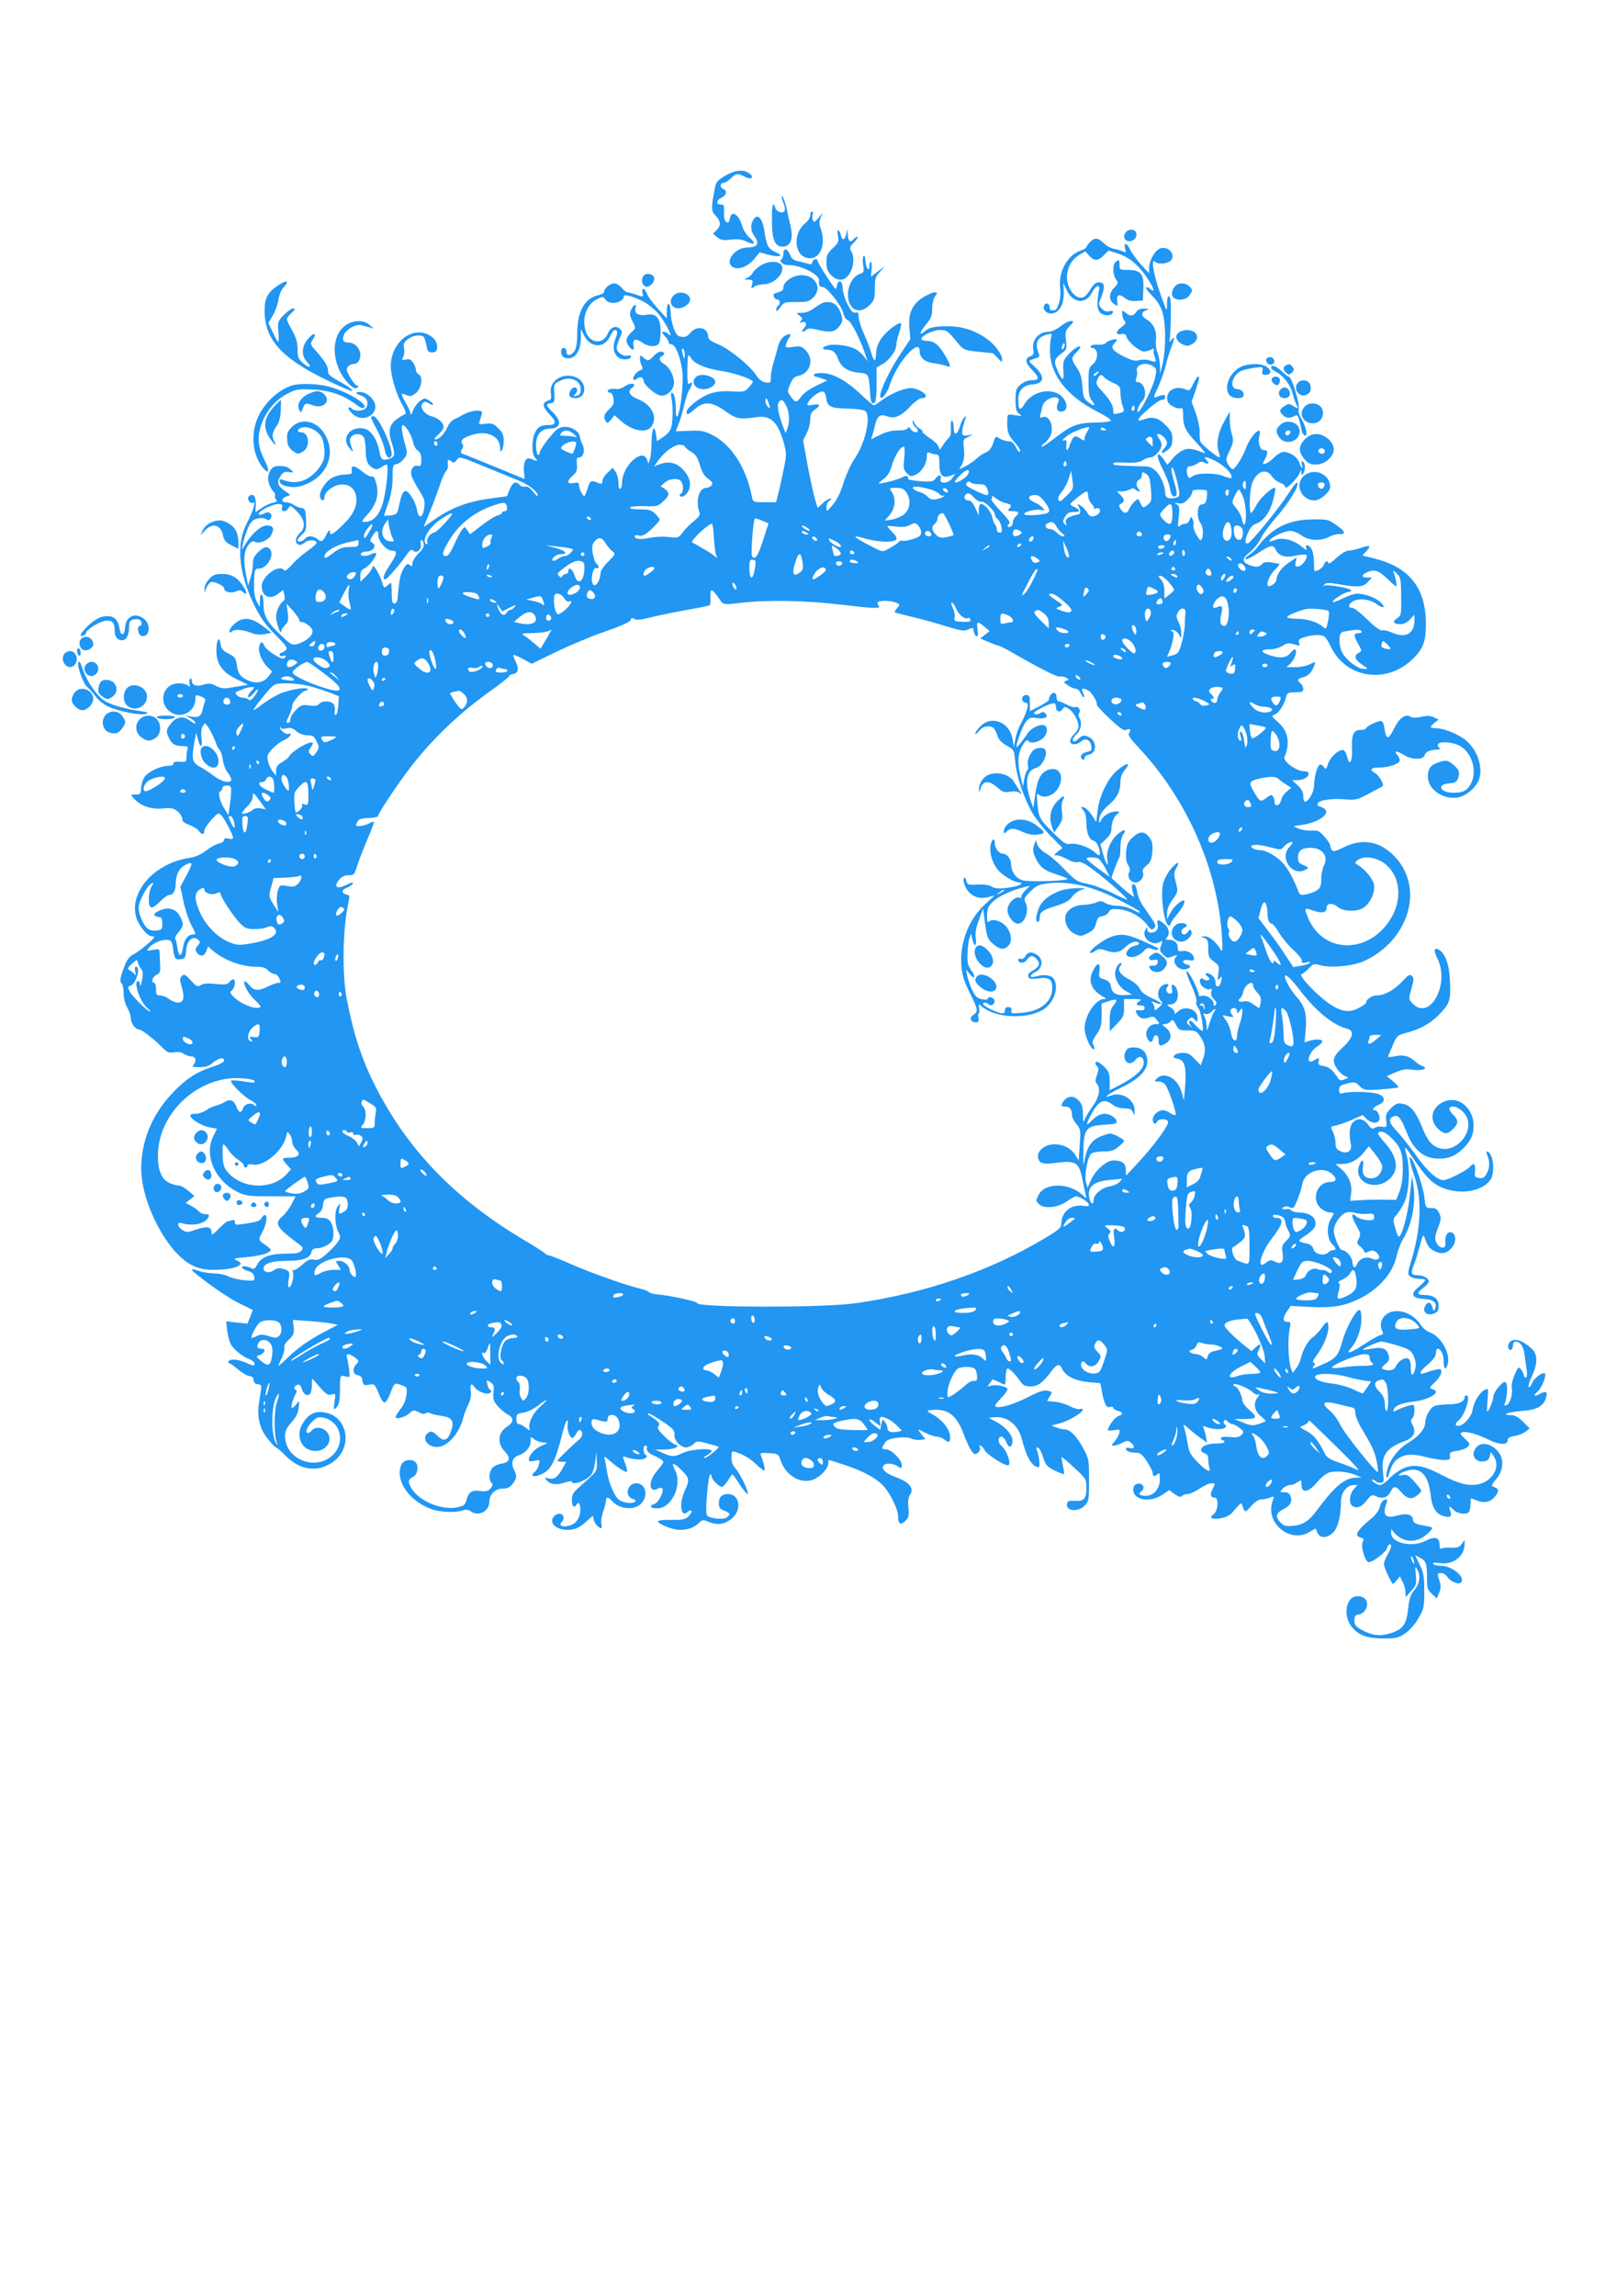 <?xml version="1.0" standalone="no"?>
<!DOCTYPE svg PUBLIC "-//W3C//DTD SVG 20010904//EN"
 "http://www.w3.org/TR/2001/REC-SVG-20010904/DTD/svg10.dtd">
<svg version="1.0" xmlns="http://www.w3.org/2000/svg"
 width="902pt" height="1280pt" viewBox="0 0 902 1280"
 preserveAspectRatio="xMidYMid meet">
<g transform="translate(0,1280) scale(0.1,-0.1)"
fill="#2196f3" stroke="none">
<path d="M4045 11820 c-44 -26 -51 -35 -58 -72 -20 -105 -20 -125 1 -146 32
-32 36 -58 11 -83 l-22 -22 24 -20 c20 -16 33 -18 76 -13 38 4 62 2 87 -11 47
-22 56 -10 17 22 -17 15 -35 43 -41 65 -18 65 -61 92 -68 42 -2 -12 -7 -22
-12 -22 -16 0 -24 23 -21 62 1 32 -1 38 -19 38 -28 0 -25 24 5 38 28 13 33 39
10 48 -20 8 -19 34 0 34 9 0 27 11 41 25 29 29 39 30 78 10 37 -20 57 -4 25
19 -34 23 -77 19 -134 -14z"/>
<path d="M4361 11703 c-1 -7 4 -23 10 -37 7 -14 9 -31 6 -40 -8 -20 -45 -9
-52 15 -13 40 -20 15 -19 -68 0 -109 16 -148 59 -148 44 0 61 40 46 109 -7 28
-16 69 -20 91 -9 45 -29 97 -30 78z"/>
<path d="M4520 11599 c0 -11 -13 -32 -30 -45 -75 -64 -56 -194 29 -194 60 0
89 83 59 166 -9 26 -9 39 0 61 l12 28 -24 -30 c-22 -25 -26 -27 -32 -12 -3 9
-4 24 0 32 3 8 1 15 -4 15 -6 0 -10 -9 -10 -21z"/>
<path d="M4200 11571 c-16 -30 -12 -60 11 -92 27 -38 12 -59 -41 -59 -73 0
-132 -82 -80 -110 31 -17 84 5 118 47 l29 36 45 -12 c65 -18 95 -9 45 13 -41
18 -50 35 -62 111 -12 82 -40 111 -65 66z"/>
<path d="M4674 11487 c6 -34 4 -41 -29 -71 -30 -29 -35 -40 -35 -78 0 -36 6
-51 26 -72 30 -30 65 -34 89 -9 35 34 46 106 23 143 -11 17 -8 24 17 50 16 16
24 30 18 30 -6 0 -16 -7 -23 -15 -17 -21 -30 -9 -31 28 l-1 32 -7 -29 c-7 -34
-24 -40 -29 -11 -2 11 -9 25 -14 30 -7 7 -8 -2 -4 -28z"/>
<path d="M6280 11505 c-18 -22 -8 -50 19 -50 28 0 47 25 38 49 -8 20 -40 21
-57 1z"/>
<path d="M6080 11450 c-11 -11 -20 -24 -20 -28 0 -4 -15 -14 -34 -20 -75 -27
-124 -121 -112 -214 7 -49 -13 -118 -33 -118 -6 0 -14 0 -18 0 -5 0 -8 8 -8
17 0 22 -23 29 -31 9 -9 -23 15 -47 44 -44 41 5 67 51 66 115 l-2 55 18 -39
c34 -75 108 -82 142 -13 19 38 45 48 39 15 -14 -80 -12 -111 7 -129 22 -19 63
-19 70 2 3 9 -3 11 -20 7 -17 -4 -29 0 -43 15 -17 19 -18 25 -6 53 22 54 25
83 7 90 -25 10 -43 -2 -65 -39 -11 -19 -28 -37 -36 -41 -48 -18 -102 58 -92
130 6 47 29 82 69 107 l32 19 22 -25 c29 -31 48 -30 81 2 l26 27 51 -16 c66
-21 119 -66 168 -141 38 -59 43 -81 13 -56 -9 7 -18 10 -22 7 -3 -4 13 -25 36
-48 27 -27 46 -58 56 -92 19 -62 19 -201 1 -282 l-14 -60 -1 43 c-1 23 -7 57
-14 75 -8 18 -12 49 -9 70 6 49 -13 93 -49 114 -35 21 -37 40 -6 53 20 8 19 9
-10 9 -22 1 -37 -5 -45 -19 -16 -24 -35 -25 -60 -3 -17 15 -18 15 -18 -8 0
-14 6 -31 13 -38 10 -10 7 -16 -15 -33 -35 -25 -37 -47 -4 -41 18 4 26 0 30
-15 9 -29 72 -82 97 -82 11 0 30 5 41 11 12 7 18 7 14 1 -3 -6 -1 -23 4 -38
13 -34 10 -36 -26 -24 -17 6 -42 6 -59 2 -23 -7 -41 -2 -86 20 -62 31 -76 50
-54 72 8 8 15 18 15 21 0 11 -54 -5 -62 -18 -4 -6 -23 -10 -41 -9 -19 2 -38
-1 -42 -7 -3 -6 0 -11 8 -11 34 0 36 -65 3 -91 -21 -17 -24 -26 -24 -99 0 -65
3 -84 20 -105 23 -30 11 -33 -24 -5 -22 16 -26 30 -30 84 -3 48 -10 74 -31
105 -33 50 -33 56 -1 88 14 14 23 27 20 30 -8 8 -43 -16 -71 -49 -24 -28 -27
-39 -23 -85 5 -60 -6 -60 -33 2 -22 50 -19 64 23 95 29 21 30 25 24 73 -5 46
-3 54 21 79 25 26 25 28 6 28 -11 0 -37 -13 -58 -30 -23 -18 -50 -30 -69 -30
-53 -1 -93 -49 -82 -101 4 -21 1 -29 -13 -34 -35 -11 -34 -36 4 -75 44 -45 45
-60 1 -60 -22 0 -45 -9 -63 -24 -25 -22 -28 -31 -28 -86 0 -50 4 -64 20 -77
19 -14 17 -14 -22 -8 -42 7 -43 6 -44 -22 -3 -66 4 -89 37 -125 19 -21 34 -43
34 -48 0 -18 -9 -11 -25 20 -11 21 -23 30 -41 30 -13 0 -35 7 -48 15 -22 15
-23 14 -36 -26 -10 -28 -22 -44 -39 -51 -14 -5 -38 -20 -52 -34 -14 -13 -42
-33 -62 -43 l-36 -18 16 30 c11 22 14 46 10 84 -6 52 -5 54 26 68 29 13 29 14
5 9 -15 -3 -31 -3 -36 0 -10 6 -3 47 13 91 7 17 6 18 -6 7 -8 -7 -18 -29 -24
-49 -14 -49 -35 -55 -35 -9 0 19 -4 37 -9 41 -6 3 -8 -14 -7 -40 2 -31 -1 -49
-12 -57 -8 -7 -23 -26 -33 -42 -17 -27 -17 -27 -24 -6 -4 12 -27 34 -51 49
-24 16 -41 31 -38 34 3 3 -4 11 -16 17 -11 6 -25 21 -30 33 -6 15 -9 17 -9 6
-1 -9 6 -22 14 -29 8 -7 15 -16 15 -21 0 -16 -29 -10 -40 9 -8 12 -13 13 -16
5 -4 -8 -25 -13 -56 -13 -33 0 -67 -8 -100 -25 l-49 -25 7 23 c4 12 11 37 15
56 11 50 29 64 64 51 44 -17 79 -3 130 51 25 27 55 49 65 49 52 0 16 42 -47
55 -36 7 -121 -26 -179 -70 -18 -14 -36 -25 -40 -25 -3 0 -37 28 -74 63 -80
76 -156 117 -217 117 -24 0 -43 -4 -43 -10 0 -5 4 -10 9 -10 5 0 22 -5 38 -11
l28 -10 -62 -30 c-34 -16 -72 -43 -83 -59 -26 -37 -33 -37 -59 -1 -20 28 -20
30 -3 69 12 30 24 42 44 46 68 13 91 93 42 143 -22 22 -31 25 -70 19 -43 -6
-45 -5 -38 17 3 12 11 28 17 35 16 21 0 26 -27 8 -16 -10 -29 -32 -36 -58 -6
-24 -17 -64 -25 -89 -8 -26 -15 -62 -15 -81 0 -33 -2 -34 -29 -30 -21 3 -37
16 -55 43 -36 53 -148 144 -213 171 -40 16 -53 27 -53 43 0 50 -65 62 -99 19
-15 -18 -27 -25 -48 -22 -22 2 -31 11 -45 48 -9 25 -17 64 -17 87 -1 57 -21
67 -21 11 l-1 -43 -50 55 c-27 30 -55 67 -60 83 -13 33 -33 36 -25 3 6 -23 5
-23 -32 -10 -20 7 -43 13 -51 14 -7 0 -22 11 -33 25 -11 14 -30 25 -42 25 -23
0 -56 -28 -56 -47 0 -6 -13 -14 -30 -18 -78 -17 -119 -89 -120 -210 0 -56 -5
-87 -16 -103 -19 -27 -44 -29 -44 -2 0 11 -7 20 -15 20 -23 0 -19 -47 5 -55
52 -16 90 31 90 112 l0 48 17 -33 c35 -72 110 -77 144 -11 10 22 23 39 28 39
17 0 18 -13 4 -50 -18 -46 -11 -84 20 -105 23 -15 67 -10 67 7 0 6 -9 8 -19 5
-26 -6 -61 19 -61 43 0 11 8 35 17 55 15 32 16 37 1 51 -22 22 -53 10 -68 -27
-25 -60 -97 -55 -120 7 -28 72 0 157 61 186 31 16 34 16 47 -3 23 -33 102 -17
102 21 0 13 69 -9 116 -35 23 -14 55 -40 73 -60 42 -48 95 -153 59 -117 -7 7
-19 12 -27 12 -11 0 -9 -6 7 -23 12 -13 22 -29 22 -35 0 -7 7 -12 16 -12 23 0
54 -82 61 -160 6 -68 -11 -211 -28 -240 -5 -10 -9 2 -9 35 0 59 -9 95 -22 95
-6 0 -7 -13 -2 -32 8 -39 8 -118 -1 -159 -4 -18 -21 -39 -43 -54 l-37 -25 -5
35 c-9 62 -25 38 -25 -38 -1 -39 -5 -83 -9 -97 l-9 -25 -8 23 c-25 68 -139
-37 -139 -129 0 -15 -4 -31 -10 -34 -6 -4 -10 9 -10 32 0 21 -7 49 -16 62
l-16 23 -29 -28 c-16 -15 -29 -36 -29 -47 0 -14 -4 -17 -17 -12 -46 19 -51 17
-63 -22 -7 -21 -15 -42 -18 -47 -6 -11 -31 33 -32 58 0 15 -5 17 -30 13 -38
-8 -40 11 -4 42 21 19 25 29 22 62 -3 32 0 39 14 39 23 0 33 42 17 72 -7 12
-13 32 -14 42 -3 29 -43 56 -82 56 -25 0 -42 -8 -61 -29 -42 -44 -82 -103 -82
-118 0 -8 -4 -11 -10 -8 -5 3 -10 28 -10 54 0 57 29 91 76 91 62 0 70 40 19
90 -41 40 -43 47 -12 52 20 3 22 8 19 55 -3 49 -2 53 27 67 38 20 71 20 99 0
26 -18 30 -69 6 -78 -24 -9 -29 -7 -16 6 17 17 15 38 -3 38 -17 0 -34 -29 -28
-47 3 -7 18 -13 34 -13 63 0 65 90 3 116 -74 31 -153 -19 -141 -90 4 -28 2
-35 -14 -39 -36 -10 -34 -36 6 -77 41 -42 39 -60 -5 -60 -42 0 -59 -9 -75 -41
-20 -38 -20 -123 1 -143 18 -19 15 -20 -20 -6 -21 8 -27 6 -37 -12 -6 -11 -9
-38 -6 -59 3 -22 4 -39 2 -39 -1 0 -74 30 -161 66 -88 36 -167 68 -176 71 -20
6 -22 12 -8 33 5 9 5 19 -2 27 -14 18 12 38 69 52 78 20 143 -15 143 -78 0
-20 2 -23 10 -11 5 8 10 32 10 53 0 30 -7 46 -30 69 -27 27 -36 30 -71 25 -33
-4 -39 -3 -35 10 3 8 9 26 12 39 6 22 3 24 -27 24 -19 0 -50 -9 -69 -19 -19
-11 -45 -24 -58 -30 -12 -6 -28 -23 -34 -38 -16 -39 -48 -73 -67 -73 -12 1 -9
7 10 23 14 12 29 30 32 39 8 24 -22 55 -63 66 -42 10 -73 53 -52 74 10 10 17
10 33 0 31 -20 35 -6 4 14 -25 16 -27 16 -53 -3 -15 -11 -32 -35 -39 -54 -7
-19 -12 -27 -12 -18 -1 10 -12 37 -26 60 -31 55 -31 61 0 47 22 -10 30 -8 53
9 33 24 44 91 18 105 -9 5 -16 17 -16 26 0 10 -7 28 -16 41 -12 17 -22 21 -41
16 -21 -5 -23 -4 -14 14 6 11 8 33 5 49 -5 24 -1 33 21 51 30 23 79 28 91 9 4
-7 10 -28 14 -48 4 -29 9 -35 30 -35 18 0 26 6 28 22 5 33 -16 63 -55 80 -96
40 -202 -53 -203 -178 0 -56 30 -157 66 -219 14 -25 21 -46 15 -48 -5 -2 -25
-13 -42 -25 -46 -31 -56 -68 -35 -132 22 -71 20 -81 -13 -93 -37 -13 -47 -5
-55 43 -12 63 -45 114 -80 124 -81 21 -137 -52 -85 -110 18 -21 20 -21 14 -4
-16 45 -17 56 -5 70 18 21 57 19 70 -4 5 -11 10 -43 10 -71 0 -58 11 -84 41
-100 16 -9 26 -8 44 4 14 9 28 16 32 16 15 0 -5 -174 -27 -233 -21 -57 -54
-87 -95 -87 -21 0 -19 4 15 42 48 53 65 107 50 167 -8 35 -16 48 -26 44 -7 -3
-30 9 -51 26 -45 37 -65 40 -61 9 3 -21 -1 -23 -38 -24 -22 0 -56 -9 -75 -20
-37 -22 -73 -82 -63 -108 8 -22 24 -20 24 2 0 27 42 62 83 69 49 8 84 -16 93
-61 10 -54 -13 -105 -74 -163 -58 -57 -72 -63 -72 -35 0 11 -6 6 -16 -13 -23
-46 -31 -50 -52 -32 -23 21 -56 22 -72 2 -13 -16 -40 -20 -40 -7 0 5 11 19 25
32 23 21 25 30 22 84 -3 56 -5 61 -27 64 -14 2 -33 10 -44 18 -11 8 -31 14
-43 14 -28 0 -21 26 10 34 20 5 19 7 -13 28 -41 28 -48 50 -25 84 13 21 23 25
46 22 29 -5 29 -4 12 13 -18 17 -38 22 -80 20 -34 -2 -57 -53 -43 -96 6 -18
17 -39 25 -45 8 -7 12 -16 9 -22 -3 -5 -1 -15 5 -22 9 -11 5 -15 -16 -19 -16
-3 -44 -16 -63 -29 l-35 -24 2 44 c2 45 -17 66 -39 44 -14 -14 9 -45 25 -35
16 10 -1 -46 -35 -112 -62 -118 -48 -276 38 -454 36 -74 62 -111 120 -170 66
-67 71 -76 56 -87 -9 -8 -20 -14 -24 -14 -5 0 -8 -5 -8 -11 0 -7 9 -9 21 -6
16 4 18 3 9 -8 -9 -11 -20 -9 -58 14 -26 15 -51 37 -57 49 -13 29 -21 28 -29
-3 -8 -30 16 -85 49 -117 l23 -22 -20 -27 c-25 -34 -67 -43 -111 -24 -45 19
-60 38 -66 88 -5 36 -11 45 -46 63 -32 16 -41 27 -45 55 -7 49 -24 18 -23 -43
1 -71 36 -119 115 -156 l62 -30 -37 -6 c-20 -3 -53 -9 -74 -12 -25 -4 -46 0
-69 12 -27 15 -38 16 -70 6 -40 -12 -64 -3 -64 25 0 8 -4 12 -9 9 -5 -3 -7
-16 -4 -29 5 -18 3 -20 -8 -9 -7 6 -30 12 -51 12 -100 0 -121 -131 -28 -170
55 -23 120 21 120 81 0 26 1 27 30 16 21 -8 28 -16 24 -27 -4 -8 -9 -26 -12
-40 -8 -42 -22 -52 -61 -46 l-36 6 28 -15 c15 -9 27 -20 27 -26 0 -6 -12 -1
-26 10 -39 31 -77 27 -108 -10 -30 -35 -32 -49 -11 -88 16 -32 33 -41 77 -41
23 0 29 -4 24 -16 -3 -9 -6 -29 -6 -45 0 -27 -2 -28 -38 -26 -25 1 -36 -2 -35
-10 2 -8 -9 -13 -30 -13 -44 -1 -112 -33 -132 -64 -9 -14 -17 -41 -18 -61 -1
-32 -4 -35 -31 -35 -29 0 -29 0 -10 -21 38 -42 93 -62 159 -57 53 5 64 2 87
-17 14 -12 25 -31 25 -41 -2 -12 10 -22 38 -33 22 -8 46 -23 53 -33 17 -23 32
-23 32 0 0 10 17 37 39 61 36 39 39 41 55 26 19 -20 66 -109 66 -126 0 -7 -9
-9 -25 -5 -18 5 -25 2 -25 -8 0 -7 -13 -16 -29 -19 -15 -3 -48 -21 -72 -40
-29 -22 -61 -36 -91 -40 -114 -16 -222 -83 -272 -170 -33 -56 -41 -108 -26
-162 13 -45 62 -105 86 -105 8 0 14 -2 14 -5 0 -10 -83 -80 -112 -94 -31 -15
-46 -39 -68 -109 -10 -32 -11 -45 -2 -54 7 -7 12 -32 12 -57 0 -28 8 -59 20
-79 11 -18 20 -45 20 -61 0 -27 26 -61 47 -61 13 0 87 -57 129 -101 27 -27 36
-31 65 -26 23 4 41 1 53 -8 11 -8 30 -15 43 -15 25 0 32 -27 11 -48 -9 -9 -2
-12 34 -12 35 0 54 6 76 25 33 27 62 33 62 11 0 -8 -28 -22 -68 -35 -91 -30
-150 -70 -228 -154 -109 -118 -168 -267 -166 -417 2 -195 151 -473 287 -536
37 -18 68 -24 121 -24 109 0 181 29 128 51 -27 12 -24 13 51 20 78 6 135 24
135 40 0 5 -12 16 -27 26 -40 25 -43 32 -23 67 23 40 34 92 21 100 -5 4 -15
-2 -20 -13 -11 -19 -24 -24 -108 -36 -36 -6 -43 -4 -43 10 0 12 -5 15 -16 11
-9 -3 -20 -6 -25 -6 -5 0 -27 -19 -49 -41 -35 -36 -40 -39 -40 -20 0 32 -25
36 -85 16 -51 -18 -54 -18 -80 -1 -26 17 -29 45 -4 37 64 -19 131 -6 150 30 8
16 6 19 -14 19 -14 0 -30 7 -38 16 -7 8 -26 22 -43 31 l-30 16 24 19 25 20
-35 29 c-19 16 -42 29 -52 29 -10 0 -34 6 -52 14 -48 20 -70 82 -64 179 15
226 235 420 462 405 61 -4 86 -11 74 -23 -2 -3 -30 0 -61 6 -32 5 -61 7 -67 4
-12 -8 67 -88 108 -109 17 -9 32 -21 32 -27 0 -8 -5 -8 -15 1 -19 15 -52 4
-60 -21 -9 -28 -24 -23 -36 10 -13 36 -35 46 -63 28 -12 -8 -34 -17 -50 -21
-17 -4 -42 -16 -57 -27 -15 -10 -41 -19 -59 -19 -21 0 -30 -4 -28 -12 7 -22
69 -58 110 -64 21 -4 38 -7 38 -8 0 -1 -9 -19 -20 -41 -53 -104 8 -247 132
-309 48 -24 62 -26 190 -26 l137 0 -23 -45 c-13 -24 -36 -55 -52 -68 -46 -40
-33 -60 99 -158 18 -14 19 -19 8 -33 -10 -12 -32 -16 -88 -16 -88 0 -137 -19
-159 -62 -12 -23 -18 -27 -34 -18 -10 5 -26 10 -34 10 -28 0 -17 -17 17 -26
23 -7 33 -17 35 -33 4 -23 2 -24 -55 -19 -33 3 -74 13 -91 22 -17 9 -53 16
-79 16 -26 1 -65 7 -85 14 -39 14 -48 11 -25 -8 82 -68 196 -146 254 -174 40
-19 73 -35 73 -37 0 -1 -7 -19 -15 -39 l-15 -36 -59 6 -59 7 5 -49 c3 -27 12
-61 19 -76 16 -31 66 -72 107 -87 15 -6 27 -17 27 -25 0 -13 -7 -12 -43 4 -46
21 -92 26 -102 10 -3 -5 -2 -10 3 -10 4 0 26 -15 48 -34 22 -19 51 -36 64 -38
17 -2 25 -9 25 -23 0 -13 8 -21 23 -23 24 -4 24 3 6 -108 -11 -73 5 -141 48
-194 22 -28 43 -50 47 -50 5 0 30 -22 57 -49 78 -78 172 -91 256 -36 122 81
90 265 -49 281 -47 6 -81 -11 -110 -55 -50 -74 -13 -161 68 -161 65 0 101 68
59 110 -24 24 -63 26 -80 5 -7 -8 -16 -15 -21 -15 -19 0 -8 33 21 62 26 25 36
29 63 24 95 -19 126 -135 56 -206 -96 -96 -269 -28 -269 104 0 27 9 46 36 76
26 29 37 51 40 82 5 42 5 43 -12 20 -9 -12 -20 -22 -25 -22 -9 0 3 46 20 78 8
15 8 21 -1 24 -15 5 -1 28 17 28 7 0 16 -11 19 -25 8 -30 34 -44 47 -24 5 8 9
30 9 49 l1 35 43 -49 c36 -41 46 -47 66 -41 22 7 23 6 16 -41 -6 -46 -5 -48
11 -31 13 13 18 35 19 85 1 98 0 95 30 88 27 -7 27 -7 21 41 -3 26 -9 56 -12
66 -9 23 13 22 45 -2 24 -19 24 -20 6 -39 -23 -26 -17 -56 11 -60 15 -2 23
-11 25 -30 2 -17 8 -26 18 -25 8 1 23 3 33 5 14 2 23 -10 39 -49 10 -29 25
-53 33 -53 7 0 21 21 31 48 23 63 25 64 63 49 32 -11 33 -14 28 -55 -3 -28
-15 -57 -35 -81 -17 -21 -28 -41 -25 -45 10 -10 57 5 79 26 19 17 23 17 50 4
17 -10 32 -12 38 -6 5 5 16 5 25 1 9 -5 37 -12 63 -15 60 -9 73 -29 55 -82
-19 -57 -40 -65 -77 -29 -25 24 -34 27 -48 19 -49 -31 -3 -92 61 -80 53 10
113 84 131 161 4 17 16 49 28 73 14 31 18 52 14 77 -7 35 5 48 21 21 11 -18
47 -36 72 -36 21 0 28 14 12 24 -5 3 -11 17 -13 30 -5 23 -4 24 17 10 19 -12
22 -21 18 -57 -4 -36 -1 -48 22 -75 15 -18 40 -39 56 -48 38 -19 36 -44 -3
-69 -51 -32 -56 -94 -11 -139 34 -35 27 -59 -20 -67 -21 -3 -44 -15 -52 -25
-18 -23 -19 -66 -3 -82 9 -9 7 -16 -6 -31 -13 -15 -26 -18 -57 -14 -46 7 -66
-7 -77 -51 -7 -26 -15 -32 -51 -40 -83 -18 -206 31 -252 100 -25 38 -24 57 4
69 25 11 35 58 16 81 -15 19 -54 18 -73 -2 -10 -9 -16 -33 -16 -58 0 -79 77
-165 179 -201 48 -17 137 -20 173 -6 17 6 29 5 43 -5 43 -32 105 -1 105 54 1
41 32 72 73 72 26 0 41 7 56 26 25 31 26 46 7 82 -17 34 -6 68 26 77 38 12 68
46 68 78 0 28 1 29 18 14 9 -8 31 -17 47 -19 l30 -4 -36 -16 c-37 -16 -69 -52
-69 -76 0 -10 8 -12 31 -7 31 7 32 6 25 -21 -4 -16 -14 -34 -22 -40 -38 -30 7
-33 54 -4 39 24 64 78 95 202 12 49 25 88 30 88 5 0 7 -9 4 -21 -7 -26 12 -81
27 -76 6 2 15 13 21 25 5 12 14 21 20 19 18 -6 17 -35 -2 -51 -42 -35 -123
-114 -123 -120 0 -3 11 -6 25 -6 l24 0 -21 -37 c-29 -51 -46 -64 -77 -56 -23
6 -24 4 -13 -9 20 -24 57 -30 102 -14 22 7 40 10 40 5 0 -26 94 11 112 45 7
11 15 44 19 71 l6 50 2 -54 c1 -58 10 -45 -106 -150 -26 -23 -33 -37 -33 -65
0 -35 12 -47 25 -26 11 18 20 11 22 -18 3 -40 -15 -78 -43 -91 -46 -21 -85
-11 -59 15 17 18 9 44 -14 44 -22 0 -41 -19 -41 -41 0 -26 39 -49 83 -49 45 0
71 12 115 53 29 28 32 29 32 11 0 -20 28 -54 43 -54 4 0 5 10 2 23 -4 13 1 43
9 68 9 24 16 52 16 62 0 21 13 22 31 1 40 -48 125 -58 164 -19 44 43 28 115
-26 115 -51 0 -67 -74 -19 -87 11 -3 17 -9 14 -14 -9 -15 -63 -10 -89 7 -26
17 -59 93 -70 164 -3 25 -9 54 -12 65 -5 18 -2 17 23 -5 46 -40 95 -72 101
-66 4 3 -1 24 -10 47 -16 41 -16 41 6 34 41 -14 92 -16 107 -5 11 9 12 13 3
17 -15 6 -18 53 -3 53 6 0 9 -3 9 -7 -4 -24 5 -34 46 -52 25 -11 45 -25 45
-32 0 -6 -16 -29 -35 -50 -50 -56 -47 -127 4 -99 13 6 22 6 26 0 10 -16 -22
-78 -44 -85 -33 -10 -24 -25 15 -25 81 0 142 131 99 214 -23 44 -9 44 35 1 46
-45 48 -56 20 -116 -35 -77 -22 -157 18 -117 6 6 15 8 19 5 4 -4 -3 -18 -15
-30 -20 -19 -33 -22 -97 -21 -41 1 -75 -3 -75 -8 0 -15 82 -48 122 -48 45 0
81 13 107 39 19 19 22 19 57 5 49 -21 95 -11 134 27 49 50 32 129 -29 129 -35
0 -51 -17 -51 -53 0 -23 6 -31 30 -40 34 -13 36 -19 15 -37 -17 -14 -88 -8
-108 8 -9 8 -10 37 -3 121 5 61 13 111 18 111 4 0 8 -6 8 -13 0 -16 41 -57 57
-57 6 0 21 16 33 35 12 19 24 35 26 35 2 0 20 -25 39 -55 20 -30 40 -55 45
-55 13 0 -39 111 -66 141 -16 17 -24 37 -24 63 0 34 2 37 23 30 44 -13 83 -37
119 -72 21 -20 40 -33 43 -31 4 5 -5 45 -20 82 -7 16 -2 18 45 15 50 -3 52 -4
65 -42 28 -82 108 -130 178 -107 41 14 87 63 87 92 0 10 2 19 4 19 2 0 39 -12
82 -26 100 -33 164 -66 208 -105 43 -37 96 -140 96 -185 0 -42 14 -50 41 -23
18 18 21 29 16 73 -3 34 -1 57 8 69 27 37 0 73 -78 101 -55 21 -78 41 -71 61
8 20 54 19 82 -1 21 -14 22 -14 22 9 0 29 -60 87 -90 87 -24 0 -24 4 -5 34 12
18 28 25 71 30 33 4 63 2 75 -4 11 -6 34 -10 50 -8 l31 3 -22 28 c-26 32 -25
33 25 7 22 -11 49 -20 60 -20 12 0 30 -7 41 -15 27 -21 34 -19 34 11 0 41 -37
91 -88 122 -47 27 -47 27 -18 30 90 11 142 -27 180 -130 15 -40 35 -84 45 -98
17 -21 21 -22 36 -10 9 7 14 19 11 27 -10 24 14 13 26 -12 10 -22 106 -85 130
-85 23 0 -4 82 -36 109 -21 17 -21 51 0 51 9 0 21 -14 27 -30 13 -35 31 -34
35 2 4 32 -37 82 -92 111 l-41 22 34 3 c69 7 131 -43 151 -121 26 -103 58
-157 94 -157 9 0 3 62 -10 94 -5 13 -3 17 6 14 8 -2 21 -26 29 -54 14 -43 22
-52 64 -73 26 -13 50 -22 52 -19 2 2 -1 23 -6 47 -5 24 -8 45 -7 47 2 1 34
-25 71 -60 66 -61 67 -63 67 -113 0 -60 -14 -75 -66 -71 -31 2 -39 -1 -42 -16
-9 -42 62 -49 99 -10 23 24 24 33 24 142 0 114 -1 119 -34 180 -36 66 -72 102
-102 102 -10 0 -30 5 -46 11 l-28 11 47 12 c49 13 128 60 128 76 0 5 -7 7 -15
4 -8 -4 -33 3 -56 15 -22 12 -59 23 -82 25 -23 2 -43 4 -45 5 -1 1 5 12 14 26
15 23 15 24 -11 31 -21 5 -47 -3 -111 -36 -82 -41 -155 -63 -180 -53 -8 3 2
19 27 44 21 21 39 45 39 53 0 16 -69 30 -97 19 -16 -6 -17 -5 -3 13 8 10 15
20 16 22 1 2 16 -4 33 -12 16 -9 32 -16 36 -16 3 0 5 20 5 45 0 25 5 45 10 45
12 0 46 -34 73 -74 14 -20 26 -26 56 -26 41 0 68 20 119 89 28 37 44 39 57 9
17 -39 71 -66 145 -74 l68 -6 7 -37 c13 -76 26 -102 46 -96 10 4 19 2 19 -4 0
-6 11 -13 25 -17 30 -8 32 -20 4 -29 -19 -6 -59 -59 -59 -78 0 -4 15 -5 34 -1
33 6 34 5 29 -18 -3 -12 -15 -33 -26 -45 -18 -21 -19 -23 -3 -23 9 0 31 7 47
16 28 14 32 14 50 -2 22 -20 17 -34 -11 -27 -24 6 -27 -12 -4 -21 9 -3 28 -6
43 -6 22 0 34 -10 59 -49 18 -27 32 -56 32 -65 0 -19 11 -21 28 -4 9 9 12 3
12 -30 0 -52 -34 -92 -78 -92 -36 0 -46 10 -25 25 23 17 9 47 -19 43 -15 -2
-24 -11 -26 -26 -9 -63 89 -85 162 -36 l38 26 30 -22 c22 -16 33 -19 41 -11 6
6 21 11 32 11 12 0 42 13 66 30 24 16 54 30 67 30 22 0 22 -1 7 -30 -17 -32
-13 -50 11 -50 24 0 19 -76 -7 -93 -28 -20 -8 -30 42 -22 23 4 50 17 60 29 10
11 26 30 36 40 16 19 17 19 25 -4 13 -35 14 -35 48 4 20 22 41 36 55 36 13 0
35 4 49 10 24 9 25 8 16 -16 -47 -123 95 -243 206 -175 l32 19 11 -24 c14 -31
51 -32 85 -1 28 24 46 93 46 174 0 50 33 93 71 93 l22 0 -21 -23 c-26 -28 -29
-82 -6 -95 26 -14 51 -3 79 34 22 28 29 32 45 24 36 -19 69 -12 85 20 19 37
30 38 61 1 33 -39 59 -44 91 -17 26 22 26 23 7 46 -49 61 -65 72 -90 66 -40
-10 -19 12 24 24 76 23 120 -23 133 -138 7 -69 31 -105 75 -116 35 -9 45 0 34
29 -11 30 -6 31 20 5 21 -21 74 -27 85 -9 4 6 7 25 8 43 l1 33 36 -14 c44 -17
81 -6 106 32 18 27 14 35 -21 48 -5 3 0 15 11 28 32 36 44 64 44 104 0 75
-100 135 -143 87 -36 -39 -12 -86 39 -80 20 2 30 10 34 28 l6 25 18 -27 c38
-58 -10 -139 -90 -154 -55 -10 -106 3 -197 50 -106 56 -159 65 -219 39 -24
-11 -59 -36 -78 -56 -19 -21 -42 -37 -50 -37 -19 0 -61 29 -43 30 6 0 14 -4
18 -9 3 -6 15 -9 26 -8 19 1 20 6 14 54 -12 97 16 139 118 177 53 20 69 50 46
92 -10 19 -10 27 -1 36 7 7 12 27 12 45 0 31 -2 33 -27 27 -16 -3 -41 -13 -57
-20 -36 -17 -37 -17 -30 0 8 20 45 34 113 42 58 6 121 34 121 53 0 5 -9 13
-20 16 -18 6 -17 9 15 39 19 19 35 43 35 55 0 18 -4 20 -27 15 -16 -3 -41 -10
-56 -16 -46 -18 -44 1 6 43 32 28 47 48 47 65 0 13 4 24 9 24 18 0 34 -32 34
-70 0 -45 13 -53 23 -14 15 59 -38 152 -99 175 -18 6 -41 25 -52 42 -62 96
-198 104 -221 13 -3 -13 -1 -33 5 -44 9 -18 8 -22 -12 -27 -12 -4 -52 -27 -89
-51 -69 -46 -103 -58 -76 -26 35 38 61 108 62 161 1 30 -3 55 -9 57 -18 6 -74
-94 -95 -167 -23 -86 -38 -104 -109 -135 -62 -28 -67 -29 -52 -10 9 11 9 15
-1 18 -8 3 -3 15 15 39 37 49 67 118 67 157 0 41 -9 40 -38 -3 -13 -18 -35
-41 -48 -50 -26 -17 -58 -73 -68 -120 -4 -16 -15 -41 -26 -55 l-19 -25 -10 27
c-15 40 -19 168 -6 226 6 28 5 32 -14 32 -27 0 -27 23 -1 60 l20 29 108 -6
c120 -6 186 4 267 42 114 54 195 145 216 244 7 31 23 72 35 92 49 79 72 195
59 296 l-8 58 -13 -115 c-12 -111 -49 -241 -64 -223 -4 4 -12 28 -19 52 -11
39 -11 45 7 65 11 11 30 41 43 66 29 57 37 190 16 268 -17 62 -17 63 53 -41
69 -99 108 -132 185 -152 90 -23 190 1 229 57 19 26 21 96 4 133 -12 28 -35
35 -23 8 16 -38 16 -72 0 -102 -13 -26 -21 -32 -43 -29 -25 3 -27 6 -24 41 3
39 -7 47 -29 21 -17 -20 -123 -74 -146 -74 -36 0 -93 51 -154 138 -34 48 -82
108 -106 134 -46 47 -51 72 -18 84 24 10 42 -12 70 -85 38 -101 97 -151 179
-151 58 0 93 14 134 53 46 44 62 78 62 133 0 85 -70 154 -141 139 -85 -19
-116 -99 -60 -156 36 -35 54 -36 86 -4 32 31 31 50 0 81 -14 14 -23 30 -20 35
12 18 47 9 76 -20 93 -94 -51 -263 -161 -189 -26 18 -42 42 -67 103 -37 90
-64 122 -110 131 -27 5 -37 1 -64 -25 -27 -28 -31 -37 -26 -70 4 -36 4 -37
-24 -33 -16 2 -35 -1 -42 -7 -10 -8 -19 -4 -36 19 -25 35 -60 39 -85 11 -18
-20 -22 -65 -11 -118 9 -40 -19 -60 -59 -41 -21 9 -26 18 -26 45 0 19 -7 47
-15 63 -15 28 -14 29 18 35 17 4 58 18 90 32 l58 26 22 -22 c27 -25 62 -28 71
-5 7 17 -10 54 -24 54 -21 0 -9 18 20 30 39 16 39 44 0 60 -32 13 -163 17
-199 5 -17 -5 -21 -2 -21 18 0 21 7 26 45 36 41 10 46 9 69 -14 24 -24 28 -25
118 -19 51 4 95 9 98 11 3 3 -10 18 -29 34 l-35 29 48 21 c39 17 59 20 101 14
53 -6 86 8 48 22 -10 3 -29 16 -43 28 -32 29 -65 36 -113 25 -21 -4 -37 -5
-35 -1 2 3 14 32 27 63 23 55 25 56 85 72 79 22 132 54 184 110 50 54 55 72
50 178 -3 87 -26 151 -60 172 -29 17 -33 -2 -10 -48 72 -143 -43 -352 -138
-251 -23 24 -23 25 -7 82 14 49 15 60 3 71 -11 12 -20 7 -52 -28 -45 -49 -101
-80 -143 -80 -28 0 -61 -22 -61 -41 0 -5 -19 -18 -42 -30 -52 -26 -92 -21
-156 20 -68 44 -181 162 -162 169 8 3 27 18 41 33 24 26 29 27 65 17 61 -16
180 -5 244 24 244 112 334 396 180 571 -83 95 -184 117 -294 63 -47 -23 -60
-26 -67 -15 -5 8 -9 19 -9 26 0 7 -14 29 -32 48 -28 32 -36 36 -72 34 -23 -1
-54 3 -71 11 l-30 13 54 9 c92 14 158 66 116 91 -11 6 -23 12 -27 12 -5 0 -8
5 -9 10 -2 21 65 34 141 29 73 -6 78 -5 144 30 38 20 73 39 78 42 12 7 -19 62
-42 74 -31 17 -24 30 18 30 52 0 112 18 119 36 3 8 -3 24 -12 34 -23 26 -5 26
37 0 44 -27 108 -27 115 -1 5 20 29 30 73 32 14 0 19 3 13 6 -7 2 -13 11 -13
19 0 24 91 18 131 -9 63 -42 89 -140 54 -207 -20 -38 -43 -50 -97 -50 -75 0
-97 47 -26 52 36 3 44 7 52 31 12 32 3 51 -37 81 -23 17 -31 18 -65 8 -51 -15
-67 -35 -67 -83 0 -71 87 -130 169 -115 47 9 102 57 117 103 24 73 -16 176
-88 226 -46 31 -115 57 -154 57 -35 0 -36 6 -7 30 l23 18 -28 13 c-20 9 -39
10 -70 2 -29 -6 -49 -6 -59 1 -29 18 -64 -8 -93 -69 -31 -62 -43 -61 -52 4 -4
27 -11 41 -20 41 -21 0 -83 -31 -83 -41 0 -5 -13 -9 -30 -9 -40 0 -52 -26 -48
-107 3 -71 -15 -99 -27 -43 -4 17 -13 34 -21 37 -22 8 -72 -35 -85 -74 -11
-33 -13 -35 -25 -19 -7 10 -17 15 -23 12 -14 -9 -31 -73 -31 -117 0 -35 -31
-89 -51 -89 -5 0 -9 14 -9 31 0 22 -9 40 -31 60 l-31 29 27 0 c34 0 65 17 65
35 0 10 -10 15 -28 15 -40 0 -116 56 -107 78 33 78 21 145 -34 194 -38 33 -40
37 -22 43 23 7 55 56 65 98 6 24 11 27 51 27 37 0 45 3 45 19 0 10 -7 24 -15
31 -22 18 -19 25 18 35 22 7 38 21 49 44 10 19 16 36 14 38 -2 2 -16 -3 -32
-12 -16 -8 -51 -15 -78 -15 l-50 0 22 20 c23 22 39 66 28 78 -4 4 -15 -3 -24
-15 -26 -32 -56 -36 -117 -17 -59 19 -57 34 5 34 19 0 48 9 64 19 22 15 35 17
60 10 40 -12 38 -12 32 9 -5 15 2 21 33 30 45 14 90 15 109 3 7 -4 24 -30 36
-57 81 -171 300 -210 446 -78 68 62 85 104 84 209 -1 197 -92 312 -287 361
l-68 17 22 23 c30 32 21 37 -31 19 -23 -8 -53 -15 -66 -15 -15 0 -43 -17 -69
-41 -25 -23 -45 -36 -45 -30 0 18 -18 13 -25 -7 -3 -11 -17 -24 -30 -30 -25
-11 -25 -11 -25 38 0 27 -5 61 -12 75 -13 28 -41 36 -31 8 5 -13 -2 -10 -25 9
-44 36 -104 53 -144 39 -38 -13 -41 -14 -33 -1 11 18 83 50 113 50 15 0 43
-11 62 -25 40 -30 105 -33 153 -9 17 10 44 17 60 16 38 -1 31 16 -22 53 -40
28 -49 30 -129 29 -135 -1 -227 -47 -308 -155 -10 -14 -32 -34 -48 -44 -16
-11 -24 -21 -17 -23 6 -2 35 12 64 31 72 48 90 52 102 24 17 -37 55 -49 114
-35 28 6 54 8 58 4 12 -12 -21 -61 -44 -64 -17 -3 -20 1 -15 24 l5 26 -42 -28
c-41 -27 -71 -68 -71 -98 0 -16 -38 -42 -47 -32 -11 11 9 60 38 88 16 17 29
32 27 33 -2 1 -22 5 -44 9 -31 4 -45 2 -54 -9 -15 -18 -40 -19 -74 -4 -40 18
-38 36 6 70 22 18 49 51 59 73 10 23 47 74 82 114 74 85 130 174 125 198 -2
11 -20 -10 -50 -57 -51 -80 -213 -279 -228 -279 -17 0 -17 16 1 58 13 30 27
46 48 53 41 15 76 64 94 134 8 33 13 62 11 64 -11 11 -83 -53 -104 -93 -14
-25 -27 -46 -30 -46 -14 0 -10 130 6 169 26 65 78 82 109 35 9 -14 30 -30 46
-36 16 -5 29 -16 29 -24 0 -19 67 48 80 78 8 21 9 21 10 3 0 -17 2 -17 10 -5
13 21 12 57 -2 66 -8 5 -9 0 -6 -14 9 -33 -2 -26 -14 8 -11 32 -52 60 -88 60
-12 0 -35 -13 -51 -29 -16 -17 -38 -33 -49 -36 -18 -6 -19 -5 -5 22 20 38 19
53 -4 53 -23 0 -36 43 -25 84 15 61 -49 -1 -76 -74 -19 -51 -63 -120 -75 -116
-5 1 -17 14 -25 28 -13 24 -12 31 10 77 21 45 22 55 12 89 -7 22 -12 59 -12
83 l0 44 -31 -55 c-35 -62 -46 -124 -31 -169 6 -17 8 -31 5 -31 -14 0 -102 73
-107 88 -3 9 -5 35 -4 58 0 22 -10 68 -22 102 l-23 62 22 63 c23 70 24 77 14
77 -5 0 -16 -19 -27 -41 -14 -30 -22 -39 -35 -33 -37 15 -62 15 -86 0 -24 -16
-32 -49 -17 -72 12 -18 52 -36 68 -30 11 4 14 -5 14 -39 0 -63 13 -89 78 -157
31 -34 50 -58 42 -55 -69 27 -90 30 -120 17 -17 -7 -44 -28 -59 -47 l-29 -35
-22 32 c-39 55 -43 18 -5 -54 19 -37 38 -85 41 -107 7 -42 20 -57 35 -42 6 6
2 35 -11 76 -12 37 -18 73 -14 79 7 12 29 -58 41 -129 4 -28 2 -33 -21 -39
-34 -8 -56 1 -56 23 0 40 -23 98 -50 124 -22 23 -37 29 -76 29 -131 3 -164 6
-164 13 0 9 11 10 83 7 39 -1 66 3 82 14 13 9 33 16 44 16 22 0 61 44 61 69 0
9 -7 27 -16 39 -12 18 -13 22 -1 22 17 0 47 -32 47 -50 0 -7 -7 -22 -17 -32
-24 -27 -10 -32 20 -7 21 16 27 29 27 61 0 34 -7 47 -39 79 -41 41 -74 49
-125 29 -14 -5 -26 -6 -26 -1 0 17 110 111 129 111 13 0 21 7 21 16 0 16 -11
16 -52 -1 -15 -6 -13 4 12 56 16 35 34 87 41 114 6 28 20 73 30 100 23 61 24
75 3 49 -8 -10 -13 -14 -11 -9 3 6 7 64 8 130 2 84 -1 120 -9 123 -8 2 -12
-12 -12 -45 0 -46 -1 -44 -40 67 -37 106 -51 195 -26 170 13 -13 52 -13 77 0
45 25 7 89 -46 76 -29 -7 -65 -67 -65 -109 l0 -31 -45 49 c-25 28 -52 65 -61
83 -17 39 -37 43 -28 6 6 -23 5 -25 -12 -16 -11 5 -33 12 -51 15 -17 3 -43 18
-57 32 -30 30 -49 32 -76 5z m-217 -532 c-4 -13 -7 -50 -6 -83 5 -128 97 -244
260 -328 46 -23 81 -46 80 -52 -2 -5 -42 -11 -88 -11 -101 -2 -131 -14 -227
-88 -40 -31 -72 -52 -72 -46 0 5 6 13 13 17 8 4 22 20 32 35 30 48 2 128 -40
112 -14 -6 -16 -3 -12 12 3 10 8 31 11 46 4 17 18 34 36 43 34 18 64 10 54
-14 -15 -36 -10 -56 16 -56 35 0 39 43 8 79 -51 59 -167 39 -212 -35 -26 -44
-36 -37 -36 26 0 47 29 78 76 81 72 6 76 45 11 104 -34 30 -35 28 19 45 11 4
14 11 9 23 -28 65 -6 100 68 111 5 0 5 -9 0 -21z m73 -54 c-4 -9 -9 -15 -11
-12 -3 3 -3 13 1 22 4 9 9 15 11 12 3 -3 3 -13 -1 -22z m-2116 -41 c0 -32 -5
-28 -14 10 -4 19 -3 26 4 22 5 -3 10 -18 10 -32z m38 -24 c18 -29 84 -55 171
-68 70 -11 171 -46 171 -60 0 -3 -11 -17 -23 -31 -21 -24 -27 -26 -94 -22 -49
3 -87 -1 -121 -12 -53 -18 -132 -79 -132 -102 0 -20 8 -18 47 16 50 44 94 41
169 -12 61 -44 79 -48 174 -34 78 12 119 -26 151 -139 18 -65 18 -68 -2 -163
-11 -54 -24 -114 -30 -134 l-10 -38 -64 0 c-62 0 -65 1 -70 28 -34 171 -118
298 -232 352 -38 18 -60 21 -120 18 -40 -2 -73 -3 -73 -2 0 1 6 17 14 36 8 19
22 65 31 103 9 39 22 80 30 92 19 29 20 50 2 35 -11 -9 -13 5 -13 73 1 47 3
85 6 85 3 0 11 -9 18 -21z m2577 -43 c17 -12 18 -18 7 -67 -12 -50 -72 -172
-91 -184 -16 -9 2 40 20 58 33 32 14 107 -27 107 -10 0 -11 6 -5 23 4 12 6 28
4 35 -14 39 50 59 92 28z m-315 -41 c-7 -9 -15 -13 -19 -10 -3 3 1 10 9 15 21
14 24 12 10 -5z m39 -18 c6 -8 29 -22 51 -32 36 -16 40 -22 40 -55 0 -20 5
-51 11 -69 13 -37 13 -37 -24 -46 -23 -6 -27 -4 -27 15 0 29 -16 58 -61 107
-35 38 -38 45 -27 68 13 28 21 31 37 12z m-1551 -112 c6 -52 23 -61 118 -63
48 -1 93 -7 100 -13 35 -29 2 -177 -59 -267 -21 -30 -48 -91 -62 -135 -17 -55
-37 -95 -60 -122 -34 -40 -34 -40 -35 -13 0 15 7 31 18 37 12 8 13 10 3 11 -8
0 -27 -12 -42 -26 l-28 -26 -16 53 c-8 30 -27 115 -41 189 l-24 135 20 40 c11
21 20 56 20 77 0 29 6 41 25 54 35 23 31 34 -11 27 -34 -6 -36 -5 -25 15 14
27 62 62 81 59 9 -1 16 -15 18 -32z m-319 -36 c9 -27 9 -30 -4 -19 -8 7 -15
21 -15 31 0 28 7 23 19 -12z m96 -10 c19 -35 21 -92 7 -129 l-10 -25 -10 26
c-27 69 -39 126 -30 142 13 25 25 21 43 -14z m1941 -26 c-10 -10 -19 5 -10 18
6 11 8 11 12 0 2 -7 1 -15 -2 -18z m-4048 -115 c11 -18 23 -48 27 -66 4 -18
15 -38 26 -45 13 -8 19 -23 19 -51 0 -33 -3 -38 -20 -33 -25 6 -44 -24 -34
-56 3 -12 22 -48 41 -79 32 -51 35 -62 29 -103 -9 -56 -31 -60 -40 -7 -3 20
-17 54 -32 75 -33 49 -49 38 -66 -43 -11 -56 -13 -58 -47 -63 -20 -2 -37 -4
-38 -3 -1 1 9 33 23 71 16 48 24 93 24 142 0 66 2 72 21 75 12 2 31 15 43 31
19 25 19 31 7 75 -20 68 -25 112 -13 112 6 0 19 -15 30 -32z m3788 -3 c-9 -13
-16 -31 -16 -40 0 -14 -3 -14 -26 1 -29 20 -38 14 -58 -41 -14 -38 -21 -30
-17 17 2 13 -3 16 -16 12 -11 -3 -7 4 12 20 25 22 97 53 129 55 4 1 1 -10 -8
-24z m104 9 c0 -2 -7 -4 -15 -4 -8 0 -15 4 -15 10 0 5 7 7 15 4 8 -4 15 -8 15
-10z m-2969 -25 c19 -16 20 -19 6 -15 -10 3 -35 6 -54 6 -30 0 -34 2 -23 15
17 21 44 19 71 -6z m3229 -45 l0 -25 -22 21 c-19 17 -20 22 -8 30 20 12 30 3
30 -26z m-3990 -10 c0 -8 -4 -12 -10 -9 -5 3 -10 10 -10 16 0 5 5 9 10 9 6 0
10 -7 10 -16z m773 10 c4 -5 -5 -36 -18 -62 -4 -6 -65 21 -65 28 0 23 67 50
83 34z m607 -23 c0 -5 15 -18 34 -29 27 -16 37 -31 50 -75 12 -40 25 -62 47
-77 24 -18 27 -25 18 -36 -6 -8 -20 -14 -30 -14 -41 0 -61 -79 -36 -140 4 -10
-7 -25 -32 -45 -21 -16 -49 -45 -62 -62 -23 -32 -26 -33 -80 -27 -31 4 -79 1
-107 -5 -51 -11 -82 -7 -82 10 0 5 11 7 24 3 19 -5 34 3 70 36 25 24 46 47 46
52 0 5 -11 20 -25 33 -20 21 -34 25 -85 25 -38 0 -59 4 -55 10 3 6 39 9 80 8
69 -3 75 -1 104 26 37 35 38 48 9 70 l-23 15 24 21 c26 22 71 26 89 8 16 -16
15 -65 0 -71 -7 -2 -9 -8 -5 -13 12 -12 41 9 51 38 13 37 -1 77 -39 115 -35
35 -78 43 -130 23 l-26 -10 20 29 c37 51 90 91 121 91 17 0 30 -4 30 -9z
m1224 -65 c-6 -56 -4 -66 15 -85 20 -20 23 -20 51 -6 34 17 60 61 60 101 0 21
3 25 18 19 9 -5 25 -8 35 -9 14 0 17 -10 17 -52 0 -64 17 -83 61 -67 l28 11
-17 -24 c-22 -31 -73 -34 -65 -4 7 25 -12 26 -29 1 -12 -16 -23 -18 -85 -14
-40 3 -70 9 -68 14 9 14 -15 21 -30 9 -14 -11 -127 -41 -133 -35 -2 1 11 13
27 25 22 15 35 37 46 75 16 54 48 105 66 105 6 0 7 -25 3 -64z m-2154 -124
c62 -25 110 -63 110 -86 0 -6 -12 4 -26 22 -18 23 -33 32 -45 29 -10 -3 -23 1
-30 9 -20 24 -40 15 -56 -24 l-15 -39 -91 -12 c-122 -16 -212 -49 -301 -109
l-73 -50 32 77 c18 42 42 108 55 146 12 39 29 77 37 87 8 9 13 22 12 30 -4 34
0 41 17 27 14 -12 19 -11 32 7 16 20 17 19 146 -34 72 -29 160 -65 196 -80z
m3905 99 c46 -26 86 -73 73 -86 -3 -3 -21 2 -41 10 -47 19 -146 20 -174 0 -19
-13 -22 -13 -27 1 -12 30 -6 54 12 54 10 0 27 7 40 15 16 12 26 13 42 5 22
-12 27 -1 8 18 -23 23 15 13 67 -17z m-849 -18 c-10 -10 -19 5 -10 18 6 11 8
11 12 0 2 -7 1 -15 -2 -18z m-543 -41 c-5 -19 -52 -52 -74 -52 -7 0 2 16 21
35 37 38 61 46 53 17z m547 -126 c-33 -33 -40 -37 -46 -23 -4 10 4 28 20 47
14 17 31 50 38 73 l13 42 7 -50 c7 -49 6 -51 -32 -89z m470 38 c5 -61 3 -71
-15 -86 -27 -23 -30 -22 -44 8 -12 26 -12 26 -32 8 -12 -11 -25 -29 -30 -41
-11 -29 -30 -29 -48 -1 -11 18 -11 22 3 30 21 12 20 24 -4 48 l-20 20 26 0
c14 0 35 5 46 11 14 8 23 8 31 0 6 -6 16 -11 21 -11 6 0 5 5 -2 12 -17 17 -15
47 3 54 8 4 15 15 15 26 0 19 2 19 23 6 18 -13 23 -27 27 -84z m-959 26 c32 0
38 -4 48 -30 13 -39 0 -39 -73 -3 -44 21 -53 30 -44 40 8 10 14 11 22 3 5 -5
27 -10 47 -10z m1489 -7 c0 -20 -3 -24 -11 -16 -7 7 -9 19 -6 27 10 24 17 19
17 -11z m-1753 -24 c17 -6 37 -16 43 -24 7 -8 17 -12 24 -8 7 4 8 3 1 -4 -5
-6 -24 -13 -41 -16 -24 -5 -36 -1 -50 14 -9 10 -31 23 -48 27 -16 4 -32 14
-34 21 -4 13 42 9 105 -10z m-140 -16 c27 -42 19 -97 -17 -123 -17 -12 -47
-24 -67 -27 l-38 -6 28 32 c31 38 36 93 11 129 -15 22 -14 22 25 22 32 0 43
-5 58 -27z m231 9 c2 -7 -2 -10 -12 -6 -9 3 -16 11 -16 16 0 13 23 5 28 -10z
m1443 3 c3 -2 3 -20 1 -39 -3 -26 -9 -36 -26 -38 -16 -2 -22 -11 -24 -40 -2
-23 3 -47 12 -60 17 -23 21 -64 10 -93 -5 -13 -11 -8 -29 21 -12 20 -20 45
-18 55 3 9 1 25 -5 35 -9 16 -10 15 -16 -4 -4 -12 -15 -22 -25 -22 -9 0 -23
-6 -30 -12 -11 -11 -12 -2 -6 49 6 53 4 62 -12 72 -15 10 -14 10 9 5 21 -4 33
0 52 20 15 14 26 32 26 41 0 11 10 15 38 15 21 0 41 -2 43 -5z m122 -16 c-4
-15 -8 -17 -14 -8 -8 14 -3 29 11 29 4 0 6 -9 3 -21z m81 -19 c9 -22 16 -68
16 -101 0 -61 -13 -73 -23 -21 -3 16 -18 43 -32 60 -25 30 -25 31 -8 66 9 20
20 36 24 36 4 0 14 -18 23 -40z m-864 5 c0 -14 9 -34 19 -44 11 -11 16 -22 13
-26 -4 -3 1 -3 10 0 24 9 34 -16 13 -32 -27 -19 -49 -16 -60 9 -6 11 -21 28
-34 37 -24 15 -24 15 -12 -7 13 -24 7 -42 -13 -42 -6 0 -24 -6 -39 -12 -20
-10 -25 -18 -21 -33 5 -17 4 -18 -7 -7 -12 11 -11 17 2 40 11 21 23 27 47 27
38 0 41 11 7 27 -14 6 -25 14 -24 17 0 9 80 71 90 71 5 0 9 -11 9 -25z m-635
-11 c14 -15 31 -24 39 -21 15 6 76 -51 76 -72 0 -8 7 -19 15 -25 8 -6 18 -26
21 -43 5 -26 3 -33 -10 -33 -9 0 -16 8 -16 19 0 11 -4 22 -9 25 -4 3 -11 20
-15 38 -7 35 -42 78 -63 78 -8 0 -13 -12 -13 -32 l0 -33 -20 43 c-13 29 -25
42 -40 42 -19 0 -27 19 -13 33 12 12 24 7 48 -19z m175 -29 c33 -7 36 -15 18
-33 -9 -9 -5 -12 20 -12 35 0 41 -10 17 -30 -8 -7 -15 -21 -15 -31 0 -19 -17
-35 -28 -24 -3 3 -1 10 7 14 9 6 -3 25 -48 72 -33 35 -56 66 -51 67 6 2 7 9 3
15 -4 6 5 2 20 -10 16 -12 41 -25 57 -28z m220 4 c22 -31 27 -45 19 -55 -12
-15 -141 -24 -136 -9 5 13 66 28 94 22 22 -4 23 -3 8 13 -9 10 -30 24 -46 30
-41 18 -37 40 8 40 15 0 33 -13 53 -41z m-3002 -27 c2 -15 -2 -22 -12 -22 -9
0 -16 -4 -16 -9 0 -5 -11 -12 -24 -15 -14 -3 -54 -28 -90 -56 l-64 -49 -15 22
c-15 22 -15 22 -31 2 -8 -11 -28 -48 -43 -82 -19 -43 -33 -63 -45 -63 -26 0
-22 19 17 86 57 95 146 164 260 200 49 16 59 13 63 -14z m-1255 -2 c-7 -25 22
-28 36 -3 9 16 12 16 36 -7 57 -53 65 -99 25 -135 -24 -22 -26 -53 -5 -62 9
-3 24 2 35 12 19 17 61 17 66 0 2 -5 -19 -25 -47 -44 -28 -19 -68 -54 -89 -78
-22 -25 -41 -39 -45 -33 -24 39 -125 -31 -125 -88 0 -58 46 -79 93 -42 l26 21
7 -27 c4 -14 2 -29 -3 -33 -23 -15 -43 -58 -43 -91 1 -35 28 -109 29 -79 1 9
10 24 22 35 17 16 19 25 14 69 l-7 50 36 -40 c19 -22 35 -46 36 -53 0 -6 3
-11 8 -10 18 4 61 -27 65 -47 5 -27 -34 -61 -85 -76 -27 -7 -35 -4 -80 39 -85
78 -108 117 -108 178 0 29 -4 56 -10 59 -6 4 -10 -9 -10 -32 l-1 -38 -16 30
c-11 19 -17 52 -16 90 1 86 3 95 28 95 41 0 83 66 65 101 -15 27 -37 24 -71
-11 -22 -21 -29 -38 -28 -62 0 -18 -5 -53 -13 -78 l-14 -45 -13 68 c-15 78
-10 127 17 161 13 17 23 21 34 15 24 -13 77 9 92 40 18 35 10 51 -26 51 -32 0
-81 -42 -120 -105 l-19 -30 6 35 c4 19 16 56 27 83 16 37 27 49 52 55 19 5 38
5 49 -2 13 -8 20 -8 27 4 13 22 -7 42 -30 30 -24 -13 -43 -13 -35 0 11 18 79
49 107 50 21 0 25 -4 21 -20z m4967 -35 c0 -62 -14 -71 -50 -33 -25 27 -25 30
5 62 36 39 45 33 45 -29z m-4056 -49 c-27 -30 -54 -54 -61 -55 -21 -2 -45 -33
-40 -53 3 -10 1 -16 -4 -12 -32 20 16 99 89 145 67 42 71 36 16 -25z m2810 -6
c16 -33 27 -62 25 -64 -2 -2 -20 -7 -41 -11 -29 -6 -40 -3 -57 14 -25 25 -27
44 -6 61 8 7 15 21 15 30 0 16 11 27 30 29 3 0 18 -26 34 -59z m-1999 30 c3
-5 2 -10 -4 -10 -5 0 -13 5 -16 10 -3 6 -2 10 4 10 5 0 13 -4 16 -10z m959
-14 l33 -14 -31 -96 c-28 -87 -45 -112 -61 -87 -8 15 7 211 17 211 5 0 24 -6
42 -14z m-2064 -96 c11 -20 9 -21 -16 -18 -40 4 -55 55 -28 95 l18 28 7 -42
c5 -23 13 -52 19 -63z m2948 28 c-2 -15 -15 -25 -48 -34 -25 -8 -50 -12 -57
-9 -6 2 -13 1 -15 -3 -2 -4 -23 -20 -48 -34 -45 -26 -46 -26 -80 -9 -135 67
-153 85 -59 57 29 -9 79 -16 111 -16 67 0 75 14 33 56 -14 14 -25 27 -25 30 0
2 22 2 49 -2 34 -4 56 -2 77 9 27 14 30 14 47 -4 10 -11 17 -29 15 -41z m753
40 c6 -13 21 -31 33 -40 17 -14 18 -18 5 -18 -9 0 -24 9 -34 20 -10 11 -26 20
-36 20 -24 0 -35 20 -18 31 23 14 38 10 50 -13z m975 -2 c11 -43 1 -81 -21
-81 -24 0 -31 37 -16 78 13 33 29 35 37 3z m-4806 -30 c-23 -39 -30 -44 -30
-22 0 16 40 69 47 62 3 -3 -5 -21 -17 -40z m1922 -33 c3 -43 8 -87 13 -98 8
-19 7 -19 -11 -4 -10 9 -41 29 -69 44 -27 16 -52 30 -54 31 -11 9 89 103 110
104 4 0 9 -35 11 -77z m524 52 c10 -8 14 -15 8 -15 -5 0 -19 7 -30 15 -10 8
-14 15 -8 15 5 0 19 -7 30 -15z m2422 -1 c11 -20 3 -64 -12 -64 -21 0 -31 15
-33 48 -2 26 2 32 17 32 10 0 23 -7 28 -16z m-1238 -14 c13 -9 13 -11 0 -20
-21 -14 -40 -12 -40 3 0 26 16 33 40 17z m-3580 -24 c0 -34 46 -86 76 -86 33
0 30 -18 -11 -80 -35 -51 -44 -80 -26 -80 10 0 82 83 120 138 18 26 26 31 37
21 20 -17 47 8 41 38 -5 29 9 31 16 2 4 -15 -4 -31 -29 -55 -19 -19 -34 -44
-34 -56 0 -17 -3 -18 -15 -8 -12 10 -18 6 -34 -21 -18 -29 -25 -64 -33 -164
-2 -19 -9 -30 -18 -30 -12 0 -15 13 -15 58 0 31 -2 57 -4 57 -3 0 -12 -7 -22
-16 -16 -15 -18 -13 -27 18 -5 18 -18 48 -30 67 -18 29 -21 31 -26 14 -3 -11
-20 -32 -36 -48 l-30 -29 0 32 c0 25 6 35 25 44 26 12 72 75 62 84 -3 3 -14 1
-25 -5 -28 -15 -65 -14 -59 2 2 6 16 12 32 12 36 0 58 32 33 48 -16 10 -16 13
0 39 20 34 32 36 32 4z m2390 14 c13 -8 13 -10 -2 -10 -9 0 -20 5 -23 10 -8
13 5 13 25 0z m694 -5 c4 -10 -1 -15 -14 -15 -11 0 -20 7 -20 15 0 8 6 15 14
15 8 0 16 -7 20 -15z m1176 -6 c0 -5 -7 -9 -15 -9 -15 0 -20 12 -9 23 8 8 24
-1 24 -14z m-3628 -16 c-5 -10 -8 -23 -5 -29 2 -6 -8 -16 -22 -22 -23 -11 -25
-10 -25 13 0 26 24 55 46 55 11 0 12 -5 6 -17z m3788 10 c0 -17 -19 -35 -29
-29 -18 12 -12 36 9 36 11 0 20 -3 20 -7z m-1972 -21 c2 -7 -2 -10 -12 -6 -9
3 -16 11 -16 16 0 13 23 5 28 -10z m1206 3 c-6 -16 -24 -21 -24 -7 0 11 11 22
21 22 5 0 6 -7 3 -15z m-2387 -22 c9 -16 26 -36 37 -45 21 -17 21 -17 -21 -59
-24 -23 -43 -51 -43 -63 -1 -38 -23 -77 -39 -67 -20 13 -6 102 15 94 18 -7 18
11 0 26 -7 6 -16 32 -20 58 -5 36 -2 51 11 65 23 25 40 23 60 -9z m1286 8 c23
-12 37 -31 22 -31 -15 0 -55 25 -59 37 -4 8 -3 13 1 11 5 -2 20 -10 36 -17z
m-2663 -11 c0 -17 -7 -20 -49 -20 -41 0 -57 -6 -95 -35 -37 -28 -46 -31 -46
-17 0 25 61 62 127 77 32 7 59 13 61 14 1 0 2 -8 2 -19z m4560 5 c0 -8 -4 -15
-10 -15 -5 0 -7 7 -4 15 4 8 8 15 10 15 2 0 4 -7 4 -15z m-597 -78 c-9 -16
-24 9 -29 49 l-4 39 19 -40 c10 -22 16 -44 14 -48z m-268 63 c-3 -5 -11 -10
-16 -10 -6 0 -7 5 -4 10 3 6 11 10 16 10 6 0 7 -4 4 -10z m-2517 -17 c22 -5
22 -6 6 -24 -9 -11 -24 -19 -33 -19 -9 0 -27 -7 -39 -16 -13 -9 -26 -13 -29
-10 -11 10 19 36 43 36 45 0 33 18 -24 34 l-57 16 55 -6 c30 -3 65 -8 78 -11z
m1512 -29 c0 -14 -40 -20 -40 -6 0 4 -3 18 -7 31 -6 23 -6 23 21 6 14 -9 26
-24 26 -31z m830 41 c0 -2 -10 -9 -22 -15 -22 -11 -22 -10 -4 4 21 17 26 19
26 11z m975 -5 c-3 -5 -13 -10 -21 -10 -8 0 -14 5 -14 10 0 6 9 10 21 10 11 0
17 -4 14 -10z m115 -36 c0 -8 -4 -14 -8 -14 -4 0 -8 9 -8 19 0 11 4 17 8 15 4
-3 8 -12 8 -20z m-1845 6 c3 -5 -1 -10 -9 -10 -9 0 -16 5 -16 10 0 6 4 10 9
10 6 0 13 -4 16 -10z m1785 1 c0 -12 -20 -25 -27 -18 -7 7 6 27 18 27 5 0 9
-4 9 -9z m-3290 -11 c0 -5 -4 -10 -10 -10 -5 0 -10 5 -10 10 0 6 5 10 10 10 6
0 10 -4 10 -10z m1217 -47 c4 -34 2 -43 -18 -57 -35 -24 -43 -5 -23 58 19 62
32 61 41 -1z m2013 53 c0 -2 -9 -6 -20 -9 -11 -3 -18 -1 -14 4 5 9 34 13 34 5z
m-704 -30 c18 -14 18 -15 0 -22 -11 -4 -21 -2 -27 7 -19 31 -5 38 27 15z
m1084 -8 c0 -6 -6 -5 -15 2 -8 7 -15 14 -15 16 0 2 7 1 15 -2 8 -4 15 -11 15
-16z m-3610 -42 c0 -77 -37 -106 -55 -44 -11 34 -35 51 -35 24 0 -9 -6 -16
-14 -16 -8 0 -16 -6 -19 -12 -4 -10 -7 -10 -18 0 -12 11 -10 16 11 33 52 42
81 56 105 51 20 -3 25 -10 25 -36z m954 36 c2 -4 0 -29 -6 -56 -12 -57 -28
-45 -28 22 0 30 4 42 14 42 8 0 17 -4 20 -8z m566 -2 c12 -8 9 -10 -12 -10
-16 0 -28 5 -28 10 0 13 20 13 40 0z m-82 -12 c-3 -7 -11 -13 -18 -13 -7 0
-15 6 -17 13 -3 7 4 12 17 12 13 0 20 -5 18 -12z m-1976 -30 c-8 -8 -9 -4 -5
13 4 13 8 18 11 10 2 -7 -1 -18 -6 -23z m4218 17 c19 -23 1 -39 -21 -19 -10 9
-16 21 -13 25 8 13 20 11 34 -6z m-3290 -14 c0 -8 -43 -41 -55 -41 -13 0 -3
30 13 39 21 13 42 14 42 2z m957 -8 c3 -8 -57 -53 -72 -53 -11 0 11 43 29 55
22 16 38 15 43 -2z m1948 7 c3 -5 -1 -10 -10 -10 -9 0 -13 5 -10 10 3 6 8 10
10 10 2 0 7 -4 10 -10z m-794 -67 c-16 -33 -37 -66 -47 -74 -20 -16 -19 -13
20 61 31 61 47 83 53 76 2 -2 -9 -31 -26 -63z m993 51 c8 -21 1 -28 -18 -21
-9 4 -13 13 -10 22 8 20 20 19 28 -1z m983 -39 c25 -25 49 -45 51 -45 6 0 -3
49 -13 75 -7 18 -6 18 16 -2 22 -21 24 -31 25 -129 1 -100 0 -106 -22 -121
-30 -19 -22 -33 17 -33 20 0 38 9 54 26 l25 27 0 -32 c0 -73 -49 -101 -120
-70 -24 11 -50 17 -59 14 -11 -3 -40 18 -83 60 -37 36 -74 65 -82 65 -27 0
-27 19 -1 36 33 21 97 14 137 -16 38 -28 51 -15 15 15 -28 25 -85 45 -128 45
-14 0 -49 -12 -78 -26 -28 -15 -54 -24 -57 -21 -8 8 68 57 89 57 10 0 16 4 13
9 -8 13 -132 34 -148 26 -10 -6 -11 -5 0 6 10 11 25 11 82 1 106 -18 133 -16
160 13 l23 25 -26 0 c-33 0 -35 13 -4 28 41 20 65 13 114 -33z m-5757 15 c-11
-20 -31 -26 -43 -13 -11 10 13 33 35 33 16 0 17 -3 8 -20z m761 -8 c-7 -2 -18
1 -23 6 -8 8 -4 9 13 5 13 -4 18 -8 10 -11z m3824 8 c8 -13 -5 -13 -25 0 -13
8 -13 10 2 10 9 0 20 -4 23 -10z m265 -11 c-7 -11 -14 -18 -17 -15 -8 8 5 36
17 36 7 0 7 -6 0 -21z m-4357 5 c6 -7 -19 -64 -28 -64 -3 0 -5 16 -5 35 0 33
16 46 33 29z m4046 -29 c17 -20 31 -39 30 -43 0 -4 -12 -17 -27 -28 l-27 -21
0 43 c0 27 -7 50 -19 63 -16 18 -17 21 -4 21 9 0 30 -16 47 -35z m361 27 c0
-4 -9 -13 -20 -20 -22 -13 -27 -3 -8 16 14 14 28 16 28 4z m-2776 -48 c10 -25
-1 -29 -14 -5 -6 12 -7 21 -1 21 5 0 12 -7 15 -16z m-2159 -23 c-3 -16 -2 -47
4 -67 6 -21 9 -40 7 -42 -3 -2 -18 6 -34 18 l-30 22 25 49 c30 56 37 62 28 20z
m1289 20 c8 -12 -15 -38 -41 -45 -31 -10 -38 11 -11 34 25 21 44 25 52 11z
m3473 -10 c9 -15 9 -22 0 -30 -9 -7 -16 -4 -25 10 -12 19 -9 39 6 39 4 0 13
-9 19 -19z m-645 -31 c-20 -24 -22 -22 -15 13 4 21 8 25 19 17 10 -9 10 -15
-4 -30z m373 28 c33 -15 32 -24 -7 -32 -37 -7 -39 -6 -31 22 6 26 5 25 38 10z
m-4619 -54 c-3 -11 -16 -20 -31 -20 -21 -2 -25 3 -25 25 0 15 5 32 12 39 17
17 52 -18 44 -44z m5084 47 c0 -6 -4 -13 -10 -16 -5 -3 -10 1 -10 9 0 9 5 16
10 16 6 0 10 -4 10 -9z m-3592 -13 c18 -18 14 -38 -7 -38 -24 0 -33 13 -25 34
7 19 16 20 32 4z m685 -11 c9 -12 23 -30 30 -41 13 -17 20 -18 110 -7 143 17
361 13 547 -9 202 -24 237 -25 221 -7 -6 8 -8 17 -4 20 10 11 82 8 104 -4 20
-10 20 -11 3 -30 -9 -10 -15 -21 -13 -23 2 -2 47 -13 99 -26 52 -12 137 -36
189 -52 76 -24 99 -28 118 -19 31 14 31 14 35 -11 2 -12 8 -23 15 -25 8 -3 10
8 6 36 -7 48 -1 50 38 17 l29 -25 -26 -20 -26 -21 47 -20 c26 -11 51 -20 55
-20 5 0 35 -15 67 -33 161 -93 258 -142 274 -139 10 2 27 -1 36 -7 17 -9 17
-10 0 -17 -16 -6 -15 -9 10 -25 15 -11 35 -19 44 -19 9 0 21 -12 28 -26 6 -15
14 -24 17 -21 3 3 1 15 -6 26 -12 24 -1 28 31 11 20 -11 51 -63 47 -78 -2 -5
31 -41 73 -80 54 -50 79 -68 89 -62 20 12 33 1 19 -16 -9 -11 1 -27 52 -82
269 -286 442 -677 465 -1052 4 -76 3 -91 -7 -75 -26 44 -63 75 -88 74 -26 0
-26 0 -3 -9 19 -8 22 -17 22 -59 0 -44 3 -52 31 -72 29 -21 31 -25 25 -68 -5
-40 -5 -43 7 -26 13 16 14 15 9 -13 -5 -38 -32 -44 -32 -8 0 14 -9 32 -22 40
-25 18 -47 10 -22 -8 12 -10 14 -15 5 -20 -6 -4 -18 -3 -26 4 -16 13 -28 -1
-19 -24 8 -21 41 -39 56 -30 8 5 9 0 5 -15 -4 -15 1 -29 15 -43 14 -14 17 -23
9 -31 -8 -8 -11 -7 -11 4 0 26 -37 52 -64 47 -14 -3 -23 -1 -20 3 7 13 -56
140 -66 134 -5 -3 7 -39 26 -79 19 -41 31 -82 28 -91 -4 -8 0 -23 9 -33 8 -9
18 -44 23 -77 7 -58 6 -59 -12 -45 -10 8 -26 24 -36 35 -20 24 -36 13 -17 -12
12 -17 12 -17 -6 0 -18 15 -18 18 -4 33 15 14 18 14 33 -1 15 -15 16 -15 16 9
0 51 -73 73 -111 35 -12 -12 -19 -15 -17 -8 3 8 -7 22 -21 31 -24 16 -24 18
-5 18 29 0 44 19 44 55 0 29 -15 55 -31 55 -3 0 -4 -11 -1 -25 3 -18 0 -25
-11 -25 -19 0 -29 24 -15 38 17 17 -7 22 -30 6 -25 -17 -29 -60 -8 -83 13 -14
12 -19 -10 -38 -21 -19 -24 -19 -24 -4 0 9 -6 23 -12 30 -11 10 -7 10 16 1 53
-20 40 -1 -17 24 -37 17 -60 34 -69 53 -7 16 -33 39 -61 53 -50 27 -66 52 -47
75 8 10 9 15 2 15 -15 0 -32 -33 -32 -60 0 -35 28 -79 63 -97 l32 -18 -37 -3
c-48 -4 -76 11 -80 44 -3 26 -14 37 -52 48 -15 5 -18 13 -13 45 6 49 -13 46
-38 -5 -27 -56 -6 -106 60 -142 16 -9 17 -11 4 -12 -48 -1 -108 -91 -109 -163
0 -40 33 -117 51 -117 6 0 6 7 -1 21 -10 17 -7 28 17 62 24 35 28 52 28 107
l0 65 39 13 c48 16 54 10 27 -24 -16 -20 -21 -41 -21 -85 l0 -59 40 41 c36 37
40 47 40 90 l0 49 53 0 c40 -1 48 -3 35 -11 -25 -14 -22 -26 5 -25 13 1 22 -5
22 -14 0 -10 -9 -14 -28 -13 -24 2 -26 0 -16 -18 14 -27 37 -34 68 -22 23 8
29 6 44 -14 18 -23 17 -23 -7 -23 -36 0 -63 -42 -48 -75 14 -31 28 -32 35 -4
8 30 32 18 30 -15 -2 -30 12 -33 45 -10 30 21 28 58 -4 83 -24 19 -25 21 -7
21 11 0 26 7 33 15 11 13 15 10 29 -17 15 -30 20 -33 64 -33 40 0 52 -4 66
-25 33 -45 39 -81 24 -127 l-15 -43 -33 35 c-25 27 -40 35 -67 35 -20 0 -41
-6 -47 -14 -9 -11 -5 -15 18 -19 39 -8 50 -46 42 -152 l-7 -80 -14 49 c-23 76
-96 114 -138 72 -15 -15 -14 -16 11 -16 17 0 32 -8 40 -22 21 -34 62 -157 54
-164 -3 -3 -16 1 -29 10 -12 9 -31 16 -42 16 -25 0 -56 -28 -56 -51 0 -23 16
-33 24 -14 7 19 55 20 62 1 7 -17 -84 -140 -174 -236 l-61 -65 -1 32 c0 37
-21 53 -69 53 -39 0 -101 -54 -126 -111 l-19 -42 -8 29 c-11 43 10 152 32 164
10 6 41 10 69 10 39 0 56 6 80 26 17 14 31 29 31 32 0 11 -60 42 -78 42 -9 0
-36 -9 -59 -19 -47 -22 -70 -58 -83 -130 -7 -37 -8 -27 -7 51 2 118 16 138 94
145 26 2 58 5 71 6 28 3 28 21 0 41 -37 26 -76 20 -115 -19 -28 -28 -33 -30
-27 -12 3 12 20 43 36 70 34 53 62 61 105 27 16 -12 41 -20 65 -20 31 0 40 -5
48 -22 8 -21 9 -20 9 10 2 60 -71 107 -131 84 -54 -20 -16 9 56 44 97 46 146
95 146 146 0 49 -28 78 -75 78 -28 0 -38 -5 -47 -24 -22 -50 21 -87 54 -47 23
29 48 21 48 -15 0 -34 -47 -78 -129 -121 l-61 -32 0 50 c0 43 -5 55 -29 80
-29 28 -51 37 -51 21 0 -4 5 -13 11 -19 8 -8 7 -21 -2 -47 -10 -28 -10 -39 -1
-48 23 -23 14 -76 -23 -126 -19 -27 -39 -59 -44 -73 -8 -20 -10 -16 -10 29 -1
43 -6 58 -26 78 -27 27 -59 25 -82 -5 -18 -24 -16 -31 11 -31 24 0 36 -16 36
-50 0 -10 11 -32 25 -48 23 -27 24 -34 18 -116 l-6 -86 -18 29 c-23 38 -67 61
-117 61 -47 0 -92 -31 -92 -65 0 -38 23 -49 88 -40 126 17 141 7 161 -97 7
-35 15 -72 18 -83 5 -19 4 -19 -18 2 -77 71 -214 70 -247 -2 -15 -32 -15 -30
4 -49 27 -27 102 -20 153 14 24 17 48 30 53 30 18 0 66 -29 71 -44 4 -11 -2
-13 -32 -9 -69 9 -121 -35 -121 -102 0 -19 -16 -34 -82 -73 -311 -187 -669
-311 -1063 -368 -177 -26 -885 -25 -885 0 0 10 -155 44 -232 50 -15 2 -33 7
-40 13 -7 6 -26 13 -43 17 -72 16 -285 91 -388 137 -61 27 -117 49 -123 49 -7
0 -19 6 -26 13 -7 7 -60 41 -118 75 -381 227 -644 498 -825 853 -75 147 -120
282 -160 484 -27 137 -24 381 5 525 12 60 13 57 -10 63 -27 7 -25 26 4 37 13
5 27 14 31 19 9 15 2 14 -40 -6 -47 -22 -64 -7 -35 30 15 19 31 27 54 27 31 0
33 3 50 58 10 31 36 97 57 146 21 50 37 92 35 94 -3 2 -15 -2 -28 -9 -12 -7
-35 -14 -50 -15 -24 -1 -26 1 -16 21 8 18 19 22 61 24 29 1 53 5 55 10 11 33
131 210 198 294 123 154 266 288 432 406 56 40 102 77 102 81 0 5 10 10 22 12
29 4 34 29 14 70 -9 17 -14 33 -12 36 3 2 27 -8 53 -22 l49 -27 135 66 c75 36
199 88 275 114 92 32 140 54 142 65 3 12 7 13 20 5 13 -8 38 -5 97 10 44 11
134 29 199 41 66 11 122 23 125 26 3 2 5 23 4 44 -2 45 4 49 30 17z m-1323
-12 c8 -21 7 -21 -41 -6 -60 18 -64 33 -8 29 31 -2 44 -8 49 -23z m476 -9 c10
-16 21 -23 31 -19 25 10 -2 -32 -36 -57 -30 -20 -30 -20 -40 -1 -6 11 -11 38
-11 60 0 34 3 41 20 41 11 0 27 -11 36 -24z m2789 -20 c36 -32 47 -47 39 -55
-7 -8 -21 -7 -50 3 -37 13 -38 14 -16 23 23 9 23 10 -17 36 -45 30 -50 37 -23
37 10 0 40 -20 67 -44z m-2904 0 c7 -23 6 -26 -7 -15 -8 7 -32 15 -52 19 l-37
7 35 10 c46 14 52 12 61 -21z m3822 -36 c6 -46 -6 -100 -22 -100 -23 1 -29 18
-20 59 11 48 8 57 -16 48 -8 -4 -19 -6 -23 -6 -13 1 -1 34 19 51 33 28 55 9
62 -52z m-4466 28 c-3 -7 -5 -2 -5 12 0 14 2 19 5 13 2 -7 2 -19 0 -25z m4097
0 c-7 -10 -34 -10 -34 0 0 4 5 13 12 20 9 9 14 9 19 0 4 -7 5 -16 3 -20z
m-3724 12 c13 -8 13 -10 -2 -10 -9 0 -20 5 -23 10 -8 13 5 13 25 0z m2574 -44
c14 -34 49 -62 65 -52 5 3 11 -1 14 -8 5 -12 -5 -14 -44 -13 -46 2 -49 4 -44
25 3 12 -2 36 -10 52 -9 17 -11 30 -5 30 5 0 16 -15 24 -34z m-2491 6 c33 16
39 17 28 4 -7 -9 -18 -16 -24 -16 -5 0 -15 -8 -22 -17 -10 -14 -16 -15 -28 -5
-8 7 -17 23 -20 35 l-6 22 16 -22 15 -22 41 21z m-652 -35 c-8 -8 -11 -7 -11
4 0 20 13 34 18 19 3 -7 -1 -17 -7 -23z m4229 5 c0 -9 -7 -25 -14 -35 -12 -16
-14 -15 -19 15 -4 32 8 52 25 42 4 -3 8 -13 8 -22z m193 3 c-2 -11 -3 -40 -4
-65 0 -44 -21 -134 -37 -157 -4 -6 -20 -15 -35 -18 l-27 -7 14 33 c21 53 29
109 15 109 -7 0 -10 2 -7 5 10 10 40 -8 48 -29 8 -18 9 -16 9 12 1 18 -6 47
-15 64 -13 26 -14 35 -3 55 15 28 45 26 42 -2z m798 8 c4 -5 3 -30 -3 -56 -9
-45 -11 -47 -27 -33 -30 27 -89 46 -146 46 -30 0 -55 4 -55 9 0 9 59 34 105
45 27 6 117 -2 126 -11z m-5530 -4 c-14 -5 -30 -13 -36 -17 -6 -4 -2 1 8 11
11 9 27 17 36 16 10 0 7 -4 -8 -10z m3943 -10 c18 -14 26 -30 26 -52 l0 -31
-45 44 c-32 31 -41 46 -32 52 18 11 21 10 51 -13z m-2841 -10 c25 -40 -21 -61
-92 -42 l-24 6 34 29 c37 30 66 33 82 7z m-1053 1 c-20 -13 -33 -13 -25 0 3 6
14 10 23 10 15 0 15 -2 2 -10z m800 0 c0 -5 -4 -10 -10 -10 -5 0 -10 5 -10 10
0 6 5 10 10 10 6 0 10 -4 10 -10z m344 -21 c-11 -18 -32 -9 -27 11 4 16 8 18
19 9 8 -6 11 -15 8 -20z m2551 19 c26 -12 35 -38 13 -38 -7 0 -23 -3 -35 -6
-20 -6 -23 -3 -23 25 0 34 6 37 45 19z m-3111 -24 c22 -8 20 -24 -3 -24 -10 0
-21 7 -25 15 -6 16 3 19 28 9z m3824 -72 c-3 -14 -6 -14 -16 6 -7 12 -10 27
-6 33 9 15 27 -16 22 -39z m-378 6 c0 -13 -45 -9 -58 4 -21 21 -13 25 23 14
19 -6 35 -14 35 -18z m-3370 -9 c7 -11 10 -23 7 -25 -6 -6 -37 25 -37 37 0 17
19 9 30 -12z m457 -33 l-32 -53 -30 26 c-17 14 -42 34 -55 43 -25 17 -24 17
40 18 36 1 74 5 85 10 11 5 21 9 22 9 1 1 -13 -23 -30 -53z m3953 50 c0 -2 -7
-9 -15 -16 -12 -10 -15 -10 -15 4 0 9 7 16 15 16 8 0 15 -2 15 -4z m595 -6 c3
-5 -3 -10 -14 -10 -31 0 -32 -12 -6 -58 23 -41 23 -42 4 -52 -29 -16 -23 -36
18 -65 36 -24 37 -25 12 -25 -36 0 -102 51 -123 94 -10 20 -16 53 -14 74 3 34
6 38 38 43 56 10 78 10 85 -1z m-685 -10 c0 -5 -5 -10 -11 -10 -5 0 -7 5 -4
10 3 6 8 10 11 10 2 0 4 -4 4 -10z m145 4 c13 -5 14 -8 3 -15 -7 -5 -21 -9
-32 -9 -15 0 -16 3 -6 15 14 17 13 17 35 9z m-888 -27 c-6 -20 -27 -19 -27 2
0 14 5 19 15 14 9 -3 14 -10 12 -16z m152 -36 c12 -17 18 -36 15 -46 -6 -14
-12 -11 -40 16 -19 18 -34 39 -34 46 0 24 38 13 59 -16z m-4565 -4 c-3 -9 -12
-13 -20 -10 -12 4 -11 8 3 18 21 16 26 14 17 -8z m6001 -25 c-2 -2 -15 -2 -29
2 -18 4 -23 11 -19 26 6 21 6 21 29 -1 13 -12 22 -24 19 -27z m-5885 28 c0 -5
-4 -10 -9 -10 -5 0 -16 -3 -25 -6 -11 -4 -16 -1 -16 10 0 10 9 16 25 16 14 0
25 -4 25 -10z m-60 -14 c0 -18 -16 -29 -30 -21 -13 8 -1 35 16 35 8 0 14 -6
14 -14z m4155 4 c-3 -5 -10 -10 -16 -10 -5 0 -9 5 -9 10 0 6 7 10 16 10 8 0
12 -4 9 -10z m-3795 -25 c0 -24 -4 -29 -22 -30 -13 -1 -18 6 -18 22 0 16 6 23
20 23 11 0 20 -7 20 -15z m4110 -7 c0 -6 -6 -5 -15 2 -8 7 -15 14 -15 16 0 2
7 1 15 -2 8 -4 15 -11 15 -16z m-3850 -60 c4 -21 4 -38 0 -38 -12 0 -42 89
-34 101 9 15 25 -14 34 -63z m-570 25 c-1 -39 -10 -33 -24 15 -6 16 -3 22 8
22 12 0 16 -10 16 -37z m4960 29 c0 -5 -11 -14 -25 -20 -20 -9 -25 -9 -25 2 0
7 3 16 7 19 9 10 43 9 43 -1z m-570 -22 c8 -5 12 -11 9 -14 -7 -8 -49 5 -49
15 0 12 21 11 40 -1z m-4427 -28 c21 -19 22 -28 1 -36 -23 -9 -91 43 -73 55
17 10 48 2 72 -19z m5047 -7 c-9 -25 -9 -26 5 -15 13 11 15 9 15 -13 0 -31
-11 -40 -37 -30 -19 8 -19 9 -1 51 21 47 35 53 18 7z m-5225 -11 c-24 -18 -45
-18 -45 -1 0 25 21 37 43 25 20 -10 20 -11 2 -24z m739 14 c38 -54 7 -80 -44
-37 -34 28 -34 30 -16 44 27 21 42 19 60 -7z m3706 -3 c14 -8 21 -14 15 -14
-5 0 -21 6 -35 14 -14 8 -20 14 -15 14 6 0 21 -6 35 -14z m-4297 -49 c87 -65
108 -88 99 -103 -14 -23 -254 67 -260 97 -2 13 57 56 81 59 5 1 41 -23 80 -53z
m316 27 c0 -16 -4 -37 -8 -48 -7 -17 -8 -16 -15 9 -8 31 0 66 15 66 5 0 9 -12
8 -27z m637 16 c12 -19 -13 -33 -30 -17 -8 9 -12 18 -9 22 10 10 31 7 39 -5z
m3784 2 c0 -5 -6 -14 -14 -20 -10 -8 -16 -8 -25 2 -6 8 -8 17 -4 20 9 10 43 8
43 -2z m540 -11 c0 -5 -7 -10 -15 -10 -8 0 -15 5 -15 10 0 6 7 10 15 10 8 0
15 -4 15 -10z m-4380 -9 c0 -12 -57 -34 -69 -26 -20 12 -11 27 12 22 12 -4 29
-2 37 3 19 12 20 12 20 1z m126 -11 c8 0 14 -4 14 -10 0 -5 -16 -10 -35 -10
-27 0 -33 3 -28 16 3 8 12 13 20 10 8 -3 21 -6 29 -6z m-940 -42 l19 -23 -25
20 c-14 11 -27 21 -29 22 -2 2 0 3 6 3 5 0 18 -10 29 -22z m4150 -15 c-7 -7
-26 7 -26 19 0 6 6 6 15 -2 9 -7 13 -15 11 -17z m-4396 7 c21 -13 10 -18 -34
-12 -26 3 -34 7 -25 13 18 11 40 11 59 -1z m453 -22 c6 -8 7 -24 3 -34 -7 -18
-9 -17 -21 6 -8 14 -14 31 -15 38 0 17 20 11 33 -10z m67 18 c0 -3 -4 -8 -10
-11 -5 -3 -10 -1 -10 4 0 6 5 11 10 11 6 0 10 -2 10 -4z m-425 -41 c33 -9 84
-25 112 -36 l53 -21 -3 -51 c-2 -28 -8 -52 -14 -54 -6 -2 -8 6 -6 22 3 14 0
32 -7 40 -16 19 -64 19 -80 0 -9 -10 -24 -13 -55 -8 -40 5 -47 2 -74 -25 -17
-17 -31 -40 -31 -51 0 -12 -6 -21 -14 -21 -11 0 -10 8 5 37 10 21 19 46 19 57
0 23 57 86 78 86 7 0 11 4 8 8 -8 14 -113 -5 -162 -29 -25 -12 -66 -37 -90
-55 -24 -19 -47 -34 -50 -34 -6 0 50 74 90 118 28 30 34 32 96 32 36 0 93 -7
125 -15z m-325 -30 c-13 -14 -20 -28 -16 -32 4 -4 18 6 31 22 30 37 33 24 4
-17 -15 -21 -25 -26 -32 -19 -6 6 -21 11 -33 11 -12 0 -27 7 -34 15 -10 12 -8
16 11 23 13 5 31 12 39 15 8 3 24 6 34 6 18 1 18 -1 -4 -24z m5420 18 c0 -5
-7 -17 -15 -27 -8 -11 -15 -28 -15 -38 0 -22 -26 -24 -34 -2 -3 8 -2 12 4 9
16 -10 12 11 -4 25 -24 19 -7 40 30 40 19 0 34 -3 34 -7z m-4231 -34 c23 -22
22 -50 -4 -77 -10 -12 -18 -6 -44 31 -17 25 -31 48 -31 51 0 2 10 7 23 9 12 2
25 5 28 6 3 0 15 -8 28 -20z m-1569 -9 c0 -5 -7 -10 -15 -10 -8 0 -15 5 -15
10 0 6 7 10 15 10 8 0 15 -4 15 -10z m6123 -19 c-13 -35 -25 -42 -39 -24 -21
28 -17 38 15 39 23 1 28 -3 24 -15z m-5860 -6 c7 -17 -8 -29 -28 -21 -17 6 -9
36 10 36 7 0 15 -7 18 -15z m4971 6 c8 -13 -21 -34 -39 -27 -25 9 -18 36 9 36
14 0 27 -4 30 -9z m465 -10 c33 -18 33 -18 10 -24 -16 -4 -28 -2 -35 8 -6 8
-16 15 -22 15 -6 0 -14 5 -17 10 -10 16 27 11 64 -9z m-4576 -16 c0 -6 -7 -11
-16 -13 -12 -3 -15 1 -11 13 7 17 25 17 27 0z m4244 -31 c-2 -2 -17 2 -32 10
-29 15 -28 17 15 29 14 4 28 -28 17 -39z m660 16 c35 0 60 -14 44 -24 -25 -16
-72 -9 -96 14 -32 30 -32 47 0 26 13 -9 37 -16 52 -16z m-792 -40 c3 -5 2 -10
-4 -10 -5 0 -13 5 -16 10 -3 6 -2 10 4 10 5 0 13 -4 16 -10z m-5065 -128 c10
-23 20 -46 20 -50 1 -4 7 -14 14 -22 8 -8 16 -34 19 -57 3 -23 14 -54 26 -69
12 -15 21 -33 21 -40 0 -25 -54 -14 -100 22 -25 19 -59 41 -77 50 -40 21 -45
43 -31 124 l12 65 10 -37 c13 -52 27 -48 20 6 -4 26 -2 52 6 65 11 22 12 22
26 4 8 -10 23 -37 34 -61z m153 34 c-14 -31 -18 -34 -24 -19 -4 11 1 26 14 40
28 31 31 23 10 -21z m5613 -33 c3 -18 3 -41 -2 -50 -6 -15 -8 -14 -11 7 -7 50
-14 70 -23 70 -6 0 -6 -9 0 -25 6 -15 6 -25 0 -25 -16 0 -21 37 -8 65 11 25
13 25 25 9 7 -10 16 -32 19 -51z m104 51 c7 -8 -63 -64 -75 -60 -5 1 -11 20
-13 41 l-3 38 42 -7 c24 -4 46 -9 49 -12z m-5462 -5 c21 6 34 2 55 -16 18 -14
42 -23 63 -23 29 0 37 -5 50 -34 15 -31 15 -35 -1 -60 -16 -24 -20 -26 -33
-12 -13 13 -13 18 2 40 16 25 15 26 -1 26 -23 0 -112 -56 -119 -75 -3 -8 -21
-23 -40 -34 -26 -15 -34 -27 -34 -48 l0 -28 -20 25 c-11 14 -22 40 -26 58 -6
29 -2 38 27 69 19 19 49 41 67 48 29 13 48 42 20 33 -14 -5 -48 22 -47 37 0 5
3 5 5 -2 3 -7 15 -8 32 -4z m5537 -74 c7 -37 -6 -59 -31 -51 -16 5 -18 14 -16
62 4 55 4 56 23 38 10 -11 21 -33 24 -49z m-6103 30 c0 -5 -5 -11 -11 -13 -6
-2 -11 4 -11 13 0 9 5 15 11 13 6 -2 11 -8 11 -13z m842 -6 c-2 -3 -18 -12
-35 -19 -26 -11 -32 -11 -40 1 -14 22 -11 24 35 24 25 0 43 -2 40 -6z m-564
-59 c0 -5 -5 -10 -11 -10 -5 0 -7 5 -4 10 3 6 8 10 11 10 2 0 4 -4 4 -10z
m135 -80 c3 -5 1 -10 -4 -10 -6 0 -11 5 -11 10 0 6 2 10 4 10 3 0 8 -4 11 -10z
m-48 -32 c-3 -8 -6 -5 -6 6 -1 11 2 17 5 13 3 -3 4 -12 1 -19z m201 -50 c9
-12 16 -49 13 -72 -2 -19 -41 38 -41 61 0 25 12 30 28 11z m-678 -6 c0 -21
-106 -87 -115 -71 -12 18 7 51 38 64 36 16 77 19 77 7z m604 -8 c7 -19 8 -74
1 -74 -3 0 -24 9 -46 20 -37 19 -45 40 -14 40 7 0 15 7 19 15 7 20 32 19 40
-1z m321 6 c3 -5 2 -10 -4 -10 -5 0 -13 5 -16 10 -3 6 -2 10 4 10 5 0 13 -4
16 -10z m5287 -3 c7 -7 26 -21 42 -31 l29 -18 -26 -22 c-14 -11 -28 -33 -31
-48 -7 -31 -36 -39 -36 -10 0 9 -4 23 -9 31 -7 12 -14 10 -36 -7 -33 -26 -37
-24 -71 34 -30 51 -27 59 31 73 58 13 92 13 107 -2z m-5373 -9 c-2 -24 -17
-63 -18 -48 -1 8 -4 25 -7 38 -5 16 -2 22 10 22 9 0 16 -6 15 -12z m-39 -81
c0 -55 -1 -58 -21 -52 -15 5 -19 4 -14 -5 6 -10 -19 -39 -35 -40 -3 0 -6 25
-8 56 -3 53 -1 59 29 90 40 41 49 32 49 -49z m-431 21 c0 -18 -4 -55 -8 -83
l-7 -50 -22 35 c-27 43 -39 93 -23 98 6 2 11 10 11 18 0 8 10 14 25 14 22 0
25 -4 24 -32z m-254 2 c3 -5 -3 -10 -15 -10 -12 0 -18 5 -15 10 3 6 10 10 15
10 5 0 12 -4 15 -10z m420 -64 l28 -39 -29 6 c-17 3 -35 0 -44 -8 -20 -17 -60
-29 -60 -18 0 5 14 22 30 38 18 17 30 39 30 54 0 27 2 26 45 -33z m41 40 c16
-12 17 -17 6 -28 -11 -11 -16 -10 -28 6 -26 36 -14 48 22 22z m5478 -42 c9
-23 8 -24 -14 -24 -19 0 -27 20 -13 33 11 11 20 8 27 -9z m-5289 -75 c12 -19
-5 -23 -22 -6 -16 16 -16 17 -1 17 9 0 20 -5 23 -11z m-380 -30 c10 -43 2 -45
-18 -4 -14 29 -14 35 -3 35 8 0 17 -14 21 -31z m75 -14 c-7 -61 -24 -62 -28
-2 -3 40 0 47 15 47 17 0 18 -6 13 -45z m209 16 c7 -5 11 -14 7 -20 -7 -11
-46 7 -46 21 0 11 22 10 39 -1z m5333 -53 c-7 -7 -12 -8 -12 -2 0 14 12 26 19
19 2 -3 -1 -11 -7 -17z m-5215 -20 c-3 -8 -6 -5 -6 6 -1 11 2 17 5 13 3 -3 4
-12 1 -19z m5096 -5 c-13 -40 -63 -58 -63 -23 0 20 24 39 52 40 12 0 16 -5 11
-17z m389 -66 c-57 -61 16 -165 89 -127 22 12 22 12 -9 26 -26 10 -32 19 -32
42 0 38 21 55 70 55 67 0 102 -47 75 -99 -8 -16 -15 -50 -15 -75 0 -39 -4 -49
-26 -64 -14 -9 -41 -19 -60 -22 -30 -5 -35 -3 -44 23 -23 61 -54 118 -83 151
-33 37 -95 73 -126 73 -26 0 -51 10 -51 21 0 13 48 11 110 -6 52 -14 56 -14
70 3 16 19 42 32 49 26 3 -2 -5 -14 -17 -27z m-5492 -52 c0 -8 -7 -15 -15 -15
-8 0 -15 7 -15 15 0 8 7 15 15 15 8 0 15 -7 15 -15z m65 6 c3 -5 1 -12 -5 -16
-5 -3 -10 1 -10 9 0 18 6 21 15 7z m-454 -21 c24 -13 24 -26 0 -39 -25 -14
-122 26 -100 40 19 12 76 11 100 -1z m6389 -10 c94 -48 127 -174 76 -287 -106
-230 -390 -248 -480 -29 -23 55 -21 57 29 39 52 -17 75 -12 75 17 0 25 35 27
61 4 27 -25 99 -29 138 -9 41 21 74 89 65 135 -7 31 -50 83 -89 107 -20 12
-20 12 -1 28 27 21 79 19 126 -5z m-6190 0 c0 -5 -5 -10 -11 -10 -5 0 -7 5 -4
10 3 6 8 10 11 10 2 0 4 -4 4 -10z m5360 -5 c-7 -8 -28 -15 -46 -15 -24 0 -34
5 -34 15 0 11 12 15 46 15 40 0 45 -2 34 -15z m-5828 -72 l-36 -67 17 -80 c9
-44 28 -102 42 -129 29 -57 29 -57 12 -57 -28 0 -50 -28 -56 -71 -8 -56 -24
-57 -32 -2 -3 24 -8 46 -12 49 -3 4 5 20 18 36 29 34 31 48 10 87 -21 42 -63
56 -109 37 -41 -17 -47 -33 -13 -38 18 -2 22 -9 22 -38 0 -32 -3 -35 -33 -38
-41 -4 -60 11 -84 66 -13 29 -17 53 -13 75 9 42 50 113 70 121 14 5 14 4 0
-16 -8 -13 -15 -43 -15 -70 0 -59 15 -62 64 -13 20 19 41 35 49 35 23 0 37 23
37 65 1 48 18 83 51 101 45 25 47 14 11 -53z m638 -18 c0 -8 -8 -23 -19 -34
-15 -15 -26 -17 -60 -11 -39 7 -41 6 -51 -25 -6 -18 -8 -52 -4 -76 l6 -44 -27
43 c-26 43 -27 45 -13 95 l14 51 69 3 c38 2 71 6 74 9 8 7 11 4 11 -11z m-540
-65 c0 -19 41 -33 66 -21 18 8 24 8 24 -1 0 -19 72 -128 108 -165 29 -29 40
-33 83 -33 28 0 59 5 70 11 15 7 24 7 35 -2 40 -33 -9 -68 -120 -88 -69 -12
-80 -12 -123 4 -65 25 -131 89 -164 160 -33 69 -37 112 -11 131 20 16 32 17
32 4z m5924 -86 c3 -9 6 -28 6 -44 0 -37 9 -60 24 -60 6 0 25 -23 41 -51 17
-28 53 -72 80 -96 28 -25 49 -52 47 -61 -3 -11 3 -13 25 -8 19 5 25 4 18 -3
-5 -5 -28 -13 -51 -16 l-40 -7 -45 68 c-24 38 -68 99 -97 136 l-52 69 11 44
c12 47 23 56 33 29z m-5144 -24 c0 -11 -36 -41 -43 -34 -11 11 15 53 29 47 8
-3 14 -8 14 -13z m-340 -50 c8 -15 6 -21 -9 -30 -16 -8 -21 -6 -26 10 -12 38
16 55 35 20z m5322 -17 c15 -15 28 -36 28 -48 0 -26 -27 -65 -45 -65 -17 0
-38 36 -30 51 4 5 2 15 -3 22 -13 15 -4 67 11 67 6 0 24 -12 39 -27z m197
-162 c52 -75 59 -100 19 -65 -12 10 -18 13 -14 7 4 -8 2 -13 -6 -13 -7 0 -22
28 -34 63 -11 34 -24 71 -29 82 -12 30 6 10 64 -74z m-5991 57 c9 -9 8 -16 -5
-30 -13 -15 -15 -23 -7 -36 18 -28 43 -26 54 4 l11 27 22 -20 c61 -54 163 -93
242 -93 39 0 56 -5 70 -20 10 -11 26 -20 35 -20 9 0 22 -11 28 -25 10 -22 9
-25 -6 -25 -10 0 -35 -9 -57 -20 -53 -27 -79 -25 -104 7 -12 14 -24 24 -27 21
-11 -12 24 -74 59 -105 19 -17 33 -34 30 -37 -20 -20 -112 16 -152 58 -19 20
-20 24 -6 36 16 13 21 60 6 60 -5 0 -15 -7 -22 -16 -11 -13 -25 -15 -76 -10
-43 5 -69 3 -83 -6 -18 -12 -24 -9 -56 26 -31 34 -37 37 -50 24 -12 -12 -12
-21 -1 -58 18 -63 12 -90 -20 -90 -13 0 -36 9 -50 20 -14 11 -36 20 -49 20
-21 0 -24 5 -24 35 0 19 -4 35 -10 35 -19 0 -10 35 13 45 19 8 22 17 20 55 -1
25 -2 55 -3 68 0 21 -3 22 -38 16 -34 -7 -36 -6 -23 10 32 39 111 60 127 35 4
-7 9 -26 10 -43 6 -50 12 -58 41 -54 25 3 28 7 31 48 4 59 40 88 70 58z m5900
-84 c-3 -3 -18 -2 -33 2 l-28 7 24 18 c23 18 24 18 33 -2 5 -10 7 -22 4 -25z
m-5198 7 c0 -20 -13 -41 -21 -35 -5 3 -12 -2 -15 -10 -7 -18 -24 -22 -24 -6 0
19 32 60 46 60 8 0 14 -4 14 -9z m76 -16 c-3 -20 -16 -31 -16 -13 0 13 8 28
16 28 1 0 1 -7 0 -15z m-1100 -66 c12 -13 13 -27 6 -65 -6 -27 -10 -39 -11
-26 0 12 -5 22 -11 22 -29 0 13 -121 53 -152 12 -10 19 -18 14 -18 -13 0 -98
83 -113 111 -13 25 -12 28 5 34 30 9 57 105 30 105 -7 0 -9 -10 -5 -26 6 -24
5 -25 -8 -11 -9 8 -21 18 -28 20 -9 4 -3 15 17 33 28 25 30 26 34 8 1 -10 10
-26 17 -35z m6214 -15 c0 -2 -7 -4 -15 -4 -8 0 -15 4 -15 10 0 5 7 7 15 4 8
-4 15 -8 15 -10z m248 -101 c91 -120 188 -199 265 -218 45 -12 36 -50 -23
-105 -35 -32 -50 -54 -50 -72 0 -30 34 -76 64 -88 21 -8 20 -8 -4 -18 -19 -8
-27 -7 -35 5 -31 47 -49 63 -81 69 -28 5 -33 10 -29 25 7 22 2 24 -25 7 -10
-7 -22 -9 -26 -5 -14 14 11 62 43 82 18 11 31 25 29 30 -3 12 -41 12 -75 1
l-24 -8 6 68 c8 86 -4 134 -47 182 -19 20 -43 56 -55 80 -36 71 1 52 67 -35z
m-258 22 c0 -9 11 -26 23 -39 18 -18 23 -32 19 -55 -2 -17 -6 -31 -9 -31 -2 0
-17 10 -33 21 -20 15 -36 20 -54 15 -25 -6 -36 7 -17 19 5 3 12 19 16 35 9 40
55 69 55 35z m-5290 -10 c0 -16 -9 -19 -34 -9 -20 8 -11 24 15 24 10 0 19 -7
19 -15z m5430 -1 c0 -8 -5 -12 -10 -9 -6 4 -8 11 -5 16 9 14 15 11 15 -7z
m-5350 -40 c0 -16 -16 -19 -25 -4 -8 13 4 32 16 25 5 -4 9 -13 9 -21z m125 7
c3 -5 1 -12 -5 -16 -5 -3 -10 1 -10 9 0 18 6 21 15 7z m4814 -79 c-1 -15 -2
-15 -6 1 -2 9 -9 14 -15 11 -7 -4 -8 -2 -4 5 10 15 26 4 25 -17z m53 -24 c-5
-7 -17 -35 -25 -63 -15 -46 -16 -48 -16 -17 -1 18 -6 43 -12 54 -10 18 -9 20
5 15 10 -4 24 1 34 12 19 20 31 19 14 -1z m128 5 c1 -16 2 -16 15 1 14 19 15
19 15 -6 0 -14 -7 -45 -15 -68 -8 -23 -15 -53 -15 -66 0 -41 -27 -28 -33 16
-3 21 -15 53 -27 69 l-21 31 33 -7 c30 -6 32 -5 20 10 -8 9 -11 21 -7 27 10
16 35 12 35 -7z m215 -82 c-6 -65 -12 -91 -22 -96 -12 -4 -14 0 -8 22 8 31 24
140 25 162 0 8 3 12 6 9 3 -4 2 -47 -1 -97z m58 82 c18 -21 50 -164 41 -187
-5 -12 -10 -13 -30 -4 -21 10 -24 18 -24 67 -1 31 -5 75 -9 99 -9 45 -3 52 22
25z m-5725 -110 c-3 -35 -5 -38 -32 -35 -26 3 -28 1 -16 -13 11 -13 10 -15 -4
-9 -22 8 -13 54 15 77 32 26 41 21 37 -20z m6229 -48 c-32 -28 -52 -33 -43 -9
3 9 6 20 6 25 0 5 15 9 33 9 l32 -1 -28 -24z m-6623 4 c14 -7 22 -17 19 -25
-6 -17 -53 3 -53 23 0 16 2 16 34 2z m5846 -59 c9 -16 8 -20 -5 -20 -8 0 -15
9 -15 20 0 11 2 20 5 20 2 0 9 -9 15 -20z m283 -52 c-13 -26 -18 -29 -21 -15
-4 19 14 47 29 47 5 0 2 -15 -8 -32z m-5583 -18 c0 -16 -5 -30 -10 -30 -14 0
-24 26 -16 45 10 26 26 16 26 -15z m5490 -94 c-13 -60 -70 -108 -70 -60 0 14
70 107 76 101 2 -1 -1 -20 -6 -41z m-5025 -138 c33 -19 36 -25 31 -51 -3 -16
-6 -42 -6 -58 0 -27 -2 -29 -42 -29 -39 0 -40 1 -25 18 21 23 22 85 3 102 -8
6 -12 18 -9 26 7 18 5 18 48 -8z m-615 -59 c0 -9 -17 -47 -25 -57 -2 -2 -12 2
-24 10 -20 12 -20 13 7 35 30 25 42 28 42 12z m290 -99 c0 -16 -5 -30 -10 -30
-6 0 -9 14 -8 30 1 17 6 30 10 30 4 0 8 -13 8 -30z m100 -11 c0 -5 -4 -9 -10
-9 -5 0 -10 7 -10 16 0 8 5 12 10 9 6 -3 10 -10 10 -16z m95 11 c3 -5 12 -7
20 -3 8 3 15 0 15 -7 0 -7 6 -10 14 -7 8 3 21 0 29 -6 12 -10 12 -16 2 -36
l-13 -23 -12 22 c-6 12 -27 28 -46 36 -19 8 -34 19 -34 24 0 13 17 13 25 0z
m-305 -57 c0 -12 10 -31 22 -43 29 -26 12 -45 -41 -45 -42 0 -42 -4 -8 -42
l20 -23 -24 -26 c-80 -88 -239 -85 -324 5 -25 27 -30 41 -33 96 -2 36 0 65 4
65 5 -1 18 -15 29 -33 11 -17 35 -41 52 -52 18 -11 32 -26 33 -32 0 -16 20
-17 20 -2 0 7 11 9 29 6 62 -13 169 77 187 156 6 29 7 30 20 12 8 -10 14 -29
14 -42z m6129 25 c54 -53 66 -84 66 -173 0 -54 -6 -95 -18 -128 l-19 -47 -61
1 c-34 1 -92 0 -129 -2 l-67 -4 5 36 c9 51 -11 103 -52 139 l-35 30 36 0 c46
0 86 21 122 64 l29 35 37 -46 c20 -25 37 -55 37 -67 0 -35 -28 -66 -59 -66
-39 0 -55 22 -48 65 7 43 -7 46 -22 4 -30 -87 82 -141 162 -79 63 50 57 124
-18 208 -24 27 -42 52 -38 56 14 14 41 4 72 -26z m-6026 -38 c-3 -11 -7 -20
-9 -20 -2 0 -4 9 -4 20 0 11 4 20 9 20 5 0 7 -9 4 -20z m317 6 c0 -8 -7 -16
-15 -20 -13 -4 -14 -2 -5 14 13 23 20 26 20 6z m5088 -35 l33 -28 -25 -17
c-34 -22 -38 -21 -65 20 -21 30 -22 37 -10 45 21 13 31 11 67 -20z m-656 -63
c-11 -11 -32 -3 -32 12 0 12 34 18 39 7 2 -5 -1 -13 -7 -19z m-4221 2 c25 -14
24 -23 -5 -36 -21 -10 -23 -9 -22 18 1 32 1 32 27 18z m5079 -14 c0 -2 -9 -6
-20 -9 -11 -3 -20 -1 -20 4 0 5 9 9 20 9 11 0 20 -2 20 -4z m-634 -42 c-3 -9
-9 -26 -12 -38 -3 -13 -20 -30 -40 -39 l-34 -17 0 39 c0 50 10 58 84 70 4 0 5
-6 2 -15z m-4336 -9 c20 -24 6 -28 -15 -5 -10 11 -13 20 -8 20 6 0 16 -7 23
-15z m5061 -11 c29 -26 24 -44 -11 -44 -73 0 -108 -95 -54 -145 15 -14 38 -25
50 -25 28 0 29 -3 8 -35 -24 -37 -22 -110 4 -138 26 -27 28 -37 8 -37 -8 0
-21 -6 -28 -14 -22 -21 -75 -9 -82 20 -4 15 -16 26 -34 30 -56 12 -57 14 -12
44 51 34 64 53 56 84 -7 27 -44 46 -91 46 -19 0 -37 5 -40 10 -4 6 -14 10 -23
9 -30 -3 -37 1 -23 10 9 6 22 6 31 1 9 -5 20 -6 26 -2 10 8 43 95 48 128 10
71 113 107 167 58z m-5521 -4 c0 -5 -4 -10 -9 -10 -6 0 -13 5 -16 10 -3 6 1
10 9 10 9 0 16 -4 16 -10z m-37 -18 c16 -17 13 -19 -40 -30 -45 -9 -59 -9 -65
1 -13 20 -9 25 30 35 53 14 57 14 75 -6z m-157 -25 c9 -32 8 -35 -19 -50 -20
-12 -40 -15 -68 -11 -21 4 -39 9 -39 13 1 6 100 78 110 80 3 1 10 -14 16 -32z
m239 23 c4 -6 -6 -10 -22 -9 -25 0 -26 1 -8 9 11 5 21 9 22 9 1 1 5 -3 8 -9z
m4613 -27 c-2 -30 -8 -39 -24 -41 -15 -2 -23 4 -28 20 -9 36 -7 46 12 51 40
11 43 8 40 -30z m-322 8 c-10 -11 -36 -23 -58 -26 -44 -8 -88 -46 -88 -76 0
-30 -17 -22 -24 12 -12 61 23 92 113 100 36 3 68 7 70 7 2 1 -4 -7 -13 -17z
m44 -51 c12 -8 11 -10 -7 -10 -13 0 -23 5 -23 10 0 13 11 13 30 0z m374 -27
c-4 -16 -14 -33 -22 -39 -12 -9 -12 -14 -2 -31 14 -22 5 -113 -11 -113 -18 0
-21 30 -14 115 7 83 9 88 48 94 4 0 4 -11 1 -26z m-4441 -11 c10 -10 14 -22
10 -25 -13 -13 -53 -7 -70 12 -10 10 -25 21 -33 24 -8 3 6 6 31 6 33 1 51 -4
62 -17z m-289 -8 c13 -34 6 -61 -20 -73 -26 -12 -27 -11 -21 21 6 31 6 32 -8
14 -20 -26 -19 -99 1 -142 15 -31 15 -35 -5 -63 -12 -17 -40 -46 -63 -65 -32
-28 -46 -34 -68 -29 -22 4 -36 -2 -67 -31 -22 -20 -44 -32 -48 -28 -4 4 -5 -2
-1 -13 7 -24 -6 -77 -21 -82 -6 -2 -8 12 -3 42 7 43 5 47 -17 56 -33 12 -46
11 -68 -5 -21 -15 -55 -10 -55 10 0 28 43 44 121 44 94 0 137 14 145 46 4 17
13 24 31 24 31 0 79 25 87 45 11 30 6 80 -10 103 -11 15 -25 22 -50 22 -38 0
-43 9 -15 27 12 7 21 26 23 45 2 27 8 34 33 39 57 12 93 10 99 -7z m4638 -59
c1 -41 2 -82 2 -92 1 -9 -4 -18 -10 -20 -16 -5 -35 169 -20 179 22 15 26 6 28
-67z m338 46 c0 -16 3 -36 6 -45 4 -10 1 -16 -9 -16 -19 0 -31 33 -23 66 9 33
26 30 26 -5z m-5156 -26 c-4 -8 -10 -12 -15 -9 -11 6 -2 24 11 24 5 0 7 -7 4
-15z m510 -21 c3 -8 2 -12 -4 -9 -6 3 -10 10 -10 16 0 14 7 11 14 -7z m4573
-16 c-3 -8 -6 -5 -6 6 -1 11 2 17 5 13 3 -3 4 -12 1 -19z m790 -6 c32 3 38 0
38 -17 0 -17 -6 -20 -39 -18 -22 2 -47 10 -58 19 -26 25 -33 11 -13 -28 10
-18 22 -41 27 -52 7 -13 6 -27 -3 -43 -12 -23 -11 -27 9 -43 12 -10 22 -23 22
-29 0 -7 8 -7 25 1 21 9 28 8 45 -7 27 -25 9 -49 -25 -33 -33 15 -70 3 -84
-28 -13 -30 -24 -25 -28 14 -4 27 -35 62 -57 62 -14 0 -46 77 -46 110 0 31 31
80 61 96 15 8 33 9 56 2 18 -5 50 -8 70 -6z m-5592 -2 c3 -5 1 -10 -4 -10 -6
0 -11 5 -11 10 0 6 2 10 4 10 3 0 8 -4 11 -10z m4759 -15 c3 -8 1 -15 -4 -15
-6 0 -10 7 -10 15 0 8 2 15 4 15 2 0 6 -7 10 -15z m368 -8 c4 -7 8 -18 8 -25
0 -7 7 -27 16 -43 15 -29 14 -31 -11 -57 -23 -23 -26 -32 -21 -65 9 -52 -6
-70 -41 -52 -23 12 -29 12 -52 -6 -54 -43 -30 53 33 135 63 81 71 116 25 116
-10 0 -19 5 -19 11 0 14 52 2 62 -14z m-717 4 c6 -11 -33 -26 -43 -16 -4 3 0
10 8 15 19 12 27 12 35 1z m-4727 -33 c-10 -29 -12 -30 -25 -13 -20 28 -16 45
11 45 24 0 24 -2 14 -32z m4252 7 c-38 -28 -44 -30 -34 -12 16 28 28 37 47 37
18 0 16 -4 -13 -25z m1317 11 c11 -10 -9 -44 -33 -56 -22 -12 -27 -12 -34 0
-6 8 -10 28 -10 44 0 27 2 28 36 23 20 -3 39 -8 41 -11z m-552 -33 c-9 -51
-35 -113 -47 -113 -12 0 -2 52 22 108 23 52 35 54 25 5z m-461 -10 c7 -18 -22
-29 -37 -14 -22 22 -29 10 -22 -39 8 -57 -6 -67 -25 -19 -10 23 -10 33 -1 42
9 9 6 16 -11 29 -23 17 -22 17 34 16 38 -1 59 -6 62 -15z m680 11 c13 -5 16
-25 16 -111 0 -116 5 -109 -66 -82 -23 8 -42 71 -24 77 6 2 24 15 41 29 29 25
30 31 12 81 -6 14 -2 15 21 6z m-4734 -53 c0 -16 -7 -36 -15 -45 -8 -8 -15
-20 -15 -26 0 -6 -9 -21 -21 -33 l-20 -22 7 30 c10 46 45 125 55 125 5 0 9
-13 9 -29z m-109 -22 c16 -31 29 -79 21 -79 -14 0 -54 70 -48 85 7 20 13 19
27 -6z m4041 -44 c2 -17 -3 -21 -34 -23 -41 -3 -43 -1 -27 29 6 12 17 18 25
15 8 -3 14 0 14 6 0 19 18 -4 22 -27z m1073 6 c-3 -6 -11 -11 -17 -11 -6 0 -6
6 2 15 14 17 26 13 15 -4z m-550 -25 c19 -8 35 -20 35 -25 0 -15 -53 -14 -85
1 -29 13 -32 25 -7 31 9 3 18 5 20 6 1 0 18 -6 37 -13z m155 7 c0 -5 3 -19 7
-32 6 -23 5 -23 -38 -16 -24 4 -52 15 -63 24 -18 15 -17 16 15 22 51 9 79 10
79 2z m-4868 -60 c16 -19 32 -93 19 -93 -12 0 -31 23 -31 39 0 23 -31 51 -57
51 -23 0 -23 -1 -7 -25 l16 -25 -42 0 c-23 0 -55 -8 -71 -17 -33 -20 -41 -16
-32 15 14 54 170 95 205 55z m5506 5 c13 -13 16 -38 5 -38 -5 0 -16 12 -26 25
-13 19 -15 25 -4 25 7 0 18 -5 25 -12z m-95 -28 c26 -11 49 -25 53 -31 10 -16
-4 -23 -20 -10 -8 7 -20 11 -28 10 -7 -1 -21 1 -30 5 -21 10 -55 -8 -63 -33
-3 -12 -18 -21 -38 -24 -18 -2 -33 -4 -34 -3 -1 1 10 25 24 54 23 47 29 52 58
52 18 0 53 -9 78 -20z m332 -18 c-6 -15 -8 -15 -15 3 -4 12 -3 23 4 27 14 9
20 -7 11 -30z m-5270 -2 c3 -5 -1 -10 -10 -10 -9 0 -13 5 -10 10 3 6 8 10 10
10 2 0 7 -4 10 -10z m4089 -16 c8 -22 -23 -29 -42 -10 -14 14 -15 18 -3 25 18
11 38 4 45 -15z m1041 -38 c8 -54 -4 -78 -49 -100 -57 -27 -63 -24 -47 31 6
22 6 35 -1 39 -6 4 3 13 20 20 17 7 35 22 42 33 17 32 28 25 35 -23z m-509 -3
c-4 -31 -23 -42 -32 -19 -6 16 11 46 27 46 4 0 6 -12 5 -27z m353 -20 c-20
-24 -36 -15 -31 17 4 30 5 30 23 14 14 -13 16 -20 8 -31z m-4618 7 c5 0 9 -13
9 -30 0 -35 -6 -36 -38 -12 -25 20 -21 58 5 48 8 -3 19 -6 24 -6z m-903 -35
c-11 -26 -19 -30 -31 -18 -8 7 21 43 34 43 5 0 3 -11 -3 -25z m5102 21 c0 -2
-9 -6 -20 -9 -11 -3 -18 -1 -14 4 5 9 34 13 34 5z m-1349 -38 c11 -21 11 -22
-4 -9 -10 7 -17 17 -17 22 0 15 9 10 21 -13z m1234 12 c-3 -5 -11 -10 -16 -10
-6 0 -7 5 -4 10 3 6 11 10 16 10 6 0 7 -4 4 -10z m473 -30 c10 0 10 -5 2 -20
-9 -16 -21 -20 -65 -20 -30 0 -55 4 -55 8 0 13 63 40 85 36 11 -2 26 -4 33 -4z
m-3872 -9 c-7 -11 -56 -21 -56 -11 0 13 13 20 37 20 13 0 22 -4 19 -9z m1924
-1 c-20 -13 -40 -13 -40 0 0 6 12 10 28 10 21 0 24 -2 12 -10z m-150 -24 c0
-2 -7 -6 -15 -10 -8 -3 -15 -1 -15 4 0 6 7 10 15 10 8 0 15 -2 15 -4z m-3348
-20 c26 -19 12 -26 -50 -26 -59 0 -61 7 -9 26 42 15 39 15 59 0z m3538 -41
c-8 -10 -31 -15 -68 -15 -86 0 -45 25 47 29 29 1 32 -1 21 -14z m-2790 -15
c-20 -13 -33 -13 -25 0 3 6 14 10 23 10 15 0 15 -2 2 -10z m3040 4 c0 -15 -35
-31 -54 -26 -19 5 -18 7 9 18 34 15 45 17 45 8z m1355 -44 c7 -19 22 -59 34
-87 32 -81 10 -63 -37 30 -47 94 -49 100 -25 95 9 -2 22 -19 28 -38z m-2835
-1 c0 -11 -4 -17 -10 -14 -5 3 -10 15 -10 26 0 11 5 17 10 14 6 -3 10 -15 10
-26z m-110 -4 c0 -8 -4 -15 -9 -15 -13 0 -22 16 -14 24 11 11 23 6 23 -9z
m1515 6 c19 -8 19 -8 -2 -19 -36 -20 -73 -15 -73 8 0 15 6 20 28 19 15 0 36
-4 47 -8z m1394 -78 c24 -49 45 -105 46 -127 l2 -38 -24 25 c-21 20 -23 28
-14 45 19 35 12 47 -13 22 l-25 -23 -43 34 c-24 19 -59 51 -79 71 -32 34 -34
39 -20 52 9 8 36 16 61 19 25 2 50 4 55 5 6 1 30 -37 54 -85z m889 60 c30 -30
29 -30 -50 -36 -62 -4 -77 7 -58 44 16 30 74 26 108 -8z m-6347 7 c23 -13 26
-62 4 -80 -13 -11 -23 -10 -55 0 -31 10 -46 11 -65 2 -14 -7 -28 -12 -31 -12
-10 0 27 74 44 86 21 16 76 18 103 4z m302 -10 l32 -6 -55 -29 c-95 -48 -163
-95 -224 -153 -32 -32 -56 -52 -54 -47 2 6 12 27 22 49 9 21 15 45 12 53 -4 9
7 27 25 44 27 25 31 35 27 69 l-4 41 94 -7 c52 -4 108 -10 125 -14z m993 5
c10 -8 14 -15 8 -15 -5 0 -19 7 -30 15 -10 8 -14 15 -8 15 5 0 19 -7 30 -15z
m3919 5 c3 -5 1 -10 -4 -10 -6 0 -11 5 -11 10 0 6 2 10 4 10 3 0 8 -4 11 -10z
m-3968 -16 c4 -10 -6 -27 -27 -47 -24 -24 -29 -27 -21 -10 16 32 14 43 -9 43
-27 0 -25 18 3 23 41 8 48 7 54 -9z m3153 1 c-14 -17 -40 -20 -40 -6 0 5 10
12 23 14 12 2 24 5 26 6 2 0 -2 -6 -9 -14z m500 -5 c0 -5 -5 -10 -11 -10 -5 0
-7 5 -4 10 3 6 8 10 11 10 2 0 4 -4 4 -10z m-1230 -53 c0 -31 -3 -38 -10 -27
-13 20 -13 83 0 75 6 -3 10 -25 10 -48z m130 43 c10 0 5 -9 -14 -26 -26 -23
-31 -24 -44 -11 -21 22 -8 51 21 43 12 -3 29 -6 37 -6z m-3345 -19 c-37 -15
-91 -24 -80 -13 12 12 40 19 75 20 22 1 23 0 5 -7z m3645 -21 c0 -5 -4 -10
-10 -10 -5 0 -10 5 -10 10 0 6 5 10 10 10 6 0 10 -4 10 -10z m-2765 -10 c4 -6
-6 -10 -23 -10 -16 0 -37 -9 -46 -19 -21 -24 -33 -96 -17 -105 6 -4 11 -12 11
-18 0 -7 -6 -6 -15 2 -31 26 -9 125 32 149 23 13 50 14 58 1z m256 -5 c-1 -15
-24 -12 -29 3 -3 9 2 13 12 10 10 -1 17 -7 17 -13z m1999 -10 c0 -14 -4 -25
-10 -25 -11 0 -14 33 -3 43 11 11 13 8 13 -18z m-2080 -6 c0 -5 -4 -9 -10 -9
-5 0 -10 7 -10 16 0 8 5 12 10 9 6 -3 10 -10 10 -16z m1238 12 c11 -7 11 -9
-1 -14 -9 -3 -21 1 -27 9 -10 11 -10 14 1 14 8 0 20 -4 27 -9z m-2458 -7 c0
-3 -24 -16 -52 -28 -29 -13 -77 -40 -107 -60 -30 -20 -56 -35 -58 -33 -7 8
187 125 210 127 4 0 7 -2 7 -6z m510 -21 c24 -13 24 -14 -10 -7 -19 3 -42 13
-50 21 -13 13 -12 14 10 8 14 -4 36 -14 50 -22z m-846 1 c17 -17 20 -43 10
-93 -8 -37 -23 -39 -60 -7 -27 23 -27 24 -7 30 28 9 39 36 14 36 -25 0 -32 10
-20 31 12 23 42 25 63 3z m1081 -45 c15 -15 -98 32 -115 48 -8 8 12 3 45 -12
33 -14 64 -31 70 -36z m3577 30 c17 -23 17 -27 1 -74 -24 -74 -28 -80 -57 -83
-34 -4 -76 22 -76 48 0 24 13 26 30 5 19 -23 52 -14 69 17 14 25 14 29 -8 52
-19 20 -21 28 -11 46 13 25 27 22 52 -11z m589 5 c20 0 44 -6 55 -12 21 -12
17 -14 -37 -26 -16 -4 -29 -15 -32 -28 -6 -21 -7 -21 -25 -5 -10 9 -27 17 -38
17 -10 0 -25 4 -33 9 -11 7 -9 10 7 15 12 4 24 16 27 27 5 15 12 18 23 13 10
-4 33 -9 53 -10z m1046 -6 c65 -21 74 -27 89 -59 10 -24 14 -48 9 -68 -10 -45
-25 -48 -25 -4 0 55 -12 70 -44 55 -15 -6 -31 -23 -38 -37 -11 -25 -38 -32
-72 -19 -12 5 -10 10 11 28 21 18 25 28 19 49 -9 38 -35 48 -93 38 -26 -5 -49
-8 -50 -7 -6 6 84 46 102 46 11 0 52 -10 92 -22z m-5841 -3 c-22 -17 -46 -20
-46 -6 0 10 22 18 50 20 11 0 10 -4 -4 -14z m779 -44 l0 -60 -22 21 c-22 21
-33 55 -14 44 5 -3 14 8 20 24 5 17 11 30 13 30 2 0 3 -27 3 -59z m1678 34
c-4 -15 -36 -12 -41 3 -3 9 3 13 19 10 13 -1 23 -7 22 -13z m1215 -24 c15 -47
15 -51 2 -51 -6 0 -13 8 -17 18 -3 9 -13 25 -20 34 -8 9 -12 22 -8 27 13 22
32 10 43 -28z m-3254 11 c2 -4 -1 -17 -7 -29 -9 -17 -16 -20 -27 -12 -11 8
-12 12 -2 16 6 2 12 11 12 19 0 15 16 19 24 6z m3120 -8 c3 -9 6 -25 6 -36 0
-18 -1 -18 -16 -4 -23 24 -61 30 -110 19 -63 -15 -65 -1 -2 19 69 22 114 23
122 2z m1410 8 c2 -4 -4 -13 -14 -19 -15 -10 -17 -9 -13 8 5 20 18 25 27 11z
m-2841 -16 c3 -8 3 -17 0 -20 -7 -7 -33 13 -33 25 0 15 27 10 33 -5z m-2284
-10 c-10 -9 -89 -46 -89 -41 0 6 72 44 84 45 5 0 7 -2 5 -4z m5861 -15 c0 -11
5 -23 10 -26 22 -14 7 -20 -47 -20 -32 0 -84 -4 -115 -9 -33 -5 -58 -5 -58 0
1 15 143 73 178 74 25 0 32 -4 32 -19z m-1942 -3 c14 -14 16 -28 2 -28 -5 0
-14 9 -20 20 -12 22 -1 27 18 8z m122 -7 c0 -15 -41 -61 -50 -56 -5 3 4 18 18
34 31 33 32 34 32 22z m-1787 -28 c-1 -11 -7 -32 -13 -47 l-10 -27 -26 20
c-15 12 -35 21 -46 21 -22 0 -20 20 3 31 27 13 74 27 84 24 6 -1 9 -11 8 -22z
m-1326 -6 c16 -16 15 -17 -19 -17 -44 0 -91 16 -84 29 10 15 85 6 103 -12z
m4323 -39 c0 -4 -21 -8 -47 -8 -26 0 -61 -5 -80 -12 -68 -25 -53 17 20 53 l52
26 28 -26 c15 -13 27 -28 27 -33z m-1752 34 c2 -7 -2 -10 -12 -6 -9 3 -16 11
-16 16 0 13 23 5 28 -10z m160 -14 c13 -13 17 -69 5 -67 -21 3 -36 -4 -70 -35
-34 -29 -74 -56 -86 -56 -2 0 -3 16 -1 35 3 44 42 123 63 128 33 9 77 7 89 -5z
m-2038 -8 c0 -5 -9 -10 -21 -10 -11 0 -17 5 -14 10 3 6 13 10 21 10 8 0 14 -4
14 -10z m1843 0 c35 0 6 -19 -39 -26 -54 -8 -83 9 -43 25 13 6 33 8 44 6 11
-3 28 -5 38 -5z m1891 -15 c9 -14 13 -25 9 -25 -12 1 -46 50 -35 50 6 0 17
-11 26 -25z m50 9 c3 -8 2 -12 -4 -9 -6 3 -10 10 -10 16 0 14 7 11 14 -7z
m-4844 -18 c0 -11 -19 -15 -25 -6 -3 5 1 10 9 10 9 0 16 -2 16 -4z m5170 -11
c30 -9 74 -18 97 -22 l42 -5 -22 -32 c-12 -17 -23 -33 -24 -35 -1 -1 -26 8
-55 23 -30 14 -81 28 -118 32 -67 7 -112 30 -88 46 21 13 110 9 168 -7z
m-4570 -14 c15 -28 12 -83 -6 -106 -13 -17 -16 -18 -24 -5 -11 18 -13 26 -10
62 1 14 -3 29 -9 33 -6 3 -11 13 -11 21 0 21 47 17 60 -5z m500 -11 c0 -5 -7
-10 -16 -10 -8 0 -12 5 -9 10 3 6 10 10 16 10 5 0 9 -4 9 -10z m4291 -11 c14
-27 17 -151 4 -155 -6 -2 -10 14 -10 36 -1 29 -8 47 -28 68 -40 41 -35 63 15
71 4 0 12 -9 19 -20z m-6235 -41 c-6 -23 -12 -35 -14 -26 -3 14 14 68 21 68 2
0 -1 -19 -7 -42z m5490 -9 c14 -13 28 -18 36 -13 7 4 5 -2 -4 -13 -28 -31 -23
-77 12 -106 17 -14 30 -28 30 -30 0 -2 -17 -9 -38 -16 -32 -11 -44 -10 -87 7
l-50 20 53 0 c74 1 79 9 33 49 -23 19 -41 43 -41 54 0 25 -27 79 -40 79 -6 0
-10 4 -10 10 0 14 81 -17 106 -41z m-2362 -17 c43 -25 45 -38 10 -54 -23 -11
-29 -10 -45 11 -24 29 -33 65 -24 88 6 16 8 16 15 -3 5 -12 24 -31 44 -42z
m2616 23 c-18 -21 -37 -18 -51 8 -11 20 -11 21 5 8 15 -12 19 -12 34 3 20 19
30 3 12 -19z m-3425 14 c10 -15 -1 -23 -20 -15 -9 3 -13 10 -10 16 8 13 22 13
30 -1z m3314 -24 c2 -3 -16 -5 -40 -5 -28 0 -53 7 -69 20 -25 19 -25 19 40 4
35 -8 66 -17 69 -19z m-2959 10 c0 -8 -2 -15 -4 -15 -2 0 -6 7 -10 15 -3 8 -1
15 4 15 6 0 10 -7 10 -15z m-30 -10 c0 -8 -4 -15 -10 -15 -5 0 -7 7 -4 15 4 8
8 15 10 15 2 0 4 -7 4 -15z m240 0 c10 -13 9 -15 -8 -15 -15 0 -20 5 -16 15 4
8 7 15 9 15 1 0 8 -7 15 -15z m-1570 -5 c0 -5 -5 -10 -11 -10 -5 0 -7 5 -4 10
3 6 8 10 11 10 2 0 4 -4 4 -10z m700 -3 c0 -17 -20 -37 -37 -37 -10 0 -10 6 3
25 18 27 34 33 34 12z m-1966 -47 c-16 -46 -16 -182 0 -225 7 -18 6 -18 -4 -2
-29 45 -28 204 1 258 18 34 19 16 3 -31z m4932 4 c-10 -26 -23 -14 -18 17 4
26 6 29 14 15 5 -10 7 -24 4 -32z m-2486 22 c0 -21 -14 -27 -50 -20 -34 7 -30
20 10 27 14 2 28 5 33 6 4 0 7 -5 7 -13z m514 -12 c3 -8 2 -12 -4 -9 -6 3 -10
10 -10 16 0 14 7 11 14 -7z m759 9 c-7 -2 -19 -2 -25 0 -7 3 -2 5 12 5 14 0
19 -2 13 -5z m1416 -19 c-10 -12 -23 -15 -57 -10 -65 9 -85 24 -25 19 28 -3
59 -1 69 5 24 14 31 7 13 -14z m-3668 -29 c-41 -37 -67 -94 -57 -121 4 -11 -1
-10 -20 5 -15 12 -33 21 -40 21 -9 0 -14 11 -14 29 0 25 4 29 39 35 22 3 59
21 83 40 56 43 61 38 9 -9z m792 38 c8 -7 -22 -32 -40 -33 -6 0 -9 8 -6 20 5
19 33 27 46 13z m-2326 -25 c-3 -8 -6 -5 -6 6 -1 11 2 17 5 13 3 -3 4 -12 1
-19z m2213 12 c0 -5 -11 -10 -24 -10 -14 0 -28 5 -31 10 -4 6 7 10 24 10 17 0
31 -4 31 -10z m1210 -9 c0 -10 -7 -22 -16 -25 -44 -17 -82 6 -49 31 28 20 65
17 65 -6z m2633 -16 c22 -4 27 -11 27 -33 0 -16 16 -55 36 -88 58 -95 74 -131
84 -186 6 -28 8 -53 6 -55 -8 -9 -189 217 -210 263 -13 28 -40 64 -59 80 -50
40 -35 56 36 38 28 -7 64 -16 80 -19z m-4002 6 c-9 -6 -10 -11 -2 -15 34 -22
-12 -36 -50 -16 -36 20 -20 32 51 38 12 1 12 0 1 -7z m319 -6 c11 -13 8 -15
-21 -15 -32 1 -33 1 -15 15 24 18 21 18 36 0z m270 1 c0 -3 -4 -8 -10 -11 -5
-3 -10 -1 -10 4 0 6 5 11 10 11 6 0 10 -2 10 -4z m590 -6 c-20 -13 -33 -13
-25 0 3 6 14 10 23 10 15 0 15 -2 2 -10z m-3233 -22 c-3 -8 -6 -5 -6 6 -1 11
2 17 5 13 3 -3 4 -12 1 -19z m3088 4 c-3 -3 -11 0 -18 7 -9 10 -8 11 6 5 10
-3 15 -9 12 -12z m-39 -13 c6 -10 -65 -44 -73 -35 -3 3 2 16 10 30 16 24 49
26 63 5z m2613 -21 c1 -5 -10 -8 -24 -8 -29 0 -31 7 -8 32 17 19 18 19 24 1 4
-10 8 -21 8 -25z m-2709 12 c-6 -11 -16 -20 -22 -20 -6 0 -3 9 7 20 10 11 20
20 22 20 2 0 -1 -9 -7 -20z m-733 -36 c57 -39 67 -50 65 -71 -5 -31 33 -73 65
-73 13 0 32 9 42 19 18 18 22 18 77 3 33 -9 61 -17 62 -18 8 -5 -64 -63 -78
-63 -8 0 -3 7 13 15 15 8 27 19 27 24 0 18 -113 11 -159 -10 -52 -24 -64 -24
-116 0 l-40 18 47 0 c26 0 55 5 65 10 17 10 17 11 -2 18 -11 4 -39 26 -62 49
-33 33 -39 45 -30 54 12 13 1 26 -49 58 -11 6 -13 12 -7 12 7 1 43 -20 80 -45z
m-247 10 c29 -76 -47 -110 -127 -58 -29 18 -33 68 -5 61 65 -18 72 -18 72 3 0
32 48 27 60 -6z m1203 15 c44 -1 -15 -18 -63 -17 l-45 0 30 13 c17 8 36 12 43
10 8 -3 23 -5 35 -6z m-1409 -14 c-4 -8 -8 -15 -10 -15 -2 0 -4 7 -4 15 0 8 4
15 10 15 5 0 7 -7 4 -15z m1714 1 c15 -8 37 -25 50 -39 l23 -24 -27 -6 c-35
-6 -54 1 -54 22 0 9 -7 24 -14 34 -12 16 -14 15 -20 -14 l-6 -31 -30 22 c-16
12 -30 26 -30 31 0 11 15 4 44 -20 18 -15 19 -15 14 12 -6 31 8 35 50 13z
m-140 -26 c12 -16 22 -30 22 -32 0 -2 -39 -2 -86 -1 -70 2 -89 6 -99 20 -13
16 -10 19 33 30 81 19 106 16 130 -17z m1976 15 c16 -12 17 -15 4 -15 -8 0
-21 7 -28 15 -16 19 -1 19 24 0z m80 -15 c7 0 25 -10 40 -21 25 -20 26 -23 11
-39 -12 -13 -26 -16 -65 -12 -33 3 -50 1 -50 -7 0 -6 5 -11 10 -11 6 0 10 -4
10 -10 0 -5 -20 -9 -43 -8 -48 1 -87 -15 -87 -36 0 -8 9 -16 20 -19 14 -4 20
-14 20 -35 0 -17 3 -37 6 -46 12 -31 -20 -16 -66 32 -41 42 -48 56 -57 113 -6
35 -15 73 -19 84 -5 16 0 14 27 -10 19 -17 49 -41 68 -54 l34 -24 -5 29 c-3
16 -9 38 -13 48 -7 17 -6 18 11 11 35 -15 95 -18 107 -5 9 10 9 14 0 17 -7 2
-9 11 -6 18 4 12 7 12 20 0 8 -8 20 -15 27 -15z m581 -126 c100 -98 138 -141
115 -129 -19 10 -64 28 -100 40 -51 17 -68 28 -80 51 -37 74 -63 105 -102 125
-39 20 -41 23 -21 30 11 4 24 12 28 18 3 6 7 11 8 11 2 0 70 -66 152 -146z
m-2935 127 c-8 -5 -33 -12 -55 -15 l-40 -6 35 14 c40 17 85 21 60 7z m2040
-86 c-6 -19 -16 -35 -21 -35 -5 0 -3 13 6 30 8 16 16 42 16 57 2 24 2 25 6 5
2 -12 -1 -38 -7 -57z m623 68 c-7 -2 -19 -2 -25 0 -7 3 -2 5 12 5 14 0 19 -2
13 -5z m-2748 -33 c-3 -5 -10 -10 -16 -10 -5 0 -9 5 -9 10 0 6 7 10 16 10 8 0
12 -4 9 -10z m458 -7 c12 -12 -25 -43 -51 -43 l-25 0 23 25 c23 25 41 31 53
18z m2125 -12 c15 -11 36 -35 46 -55 18 -35 19 -38 3 -54 -26 -26 -51 -4 -59
52 -3 26 -12 54 -18 62 -17 20 -3 18 28 -5z m-2388 -1 c-20 -13 -43 -13 -35 0
3 6 16 10 28 10 18 0 19 -2 7 -10z m2711 -62 l23 -33 -27 24 c-15 14 -27 28
-27 33 0 15 8 8 31 -24z m-2556 -8 c3 -5 -1 -10 -9 -10 -8 0 -18 5 -21 10 -3
6 1 10 9 10 8 0 18 -4 21 -10z m-1218 -26 c-7 -7 -37 7 -37 17 0 6 9 5 21 -1
11 -7 19 -14 16 -16z m2923 7 c-13 -11 -29 -17 -34 -14 -5 3 2 12 15 19 36 20
48 16 19 -5z m-1950 -67 c0 -18 -11 -23 -43 -17 -28 6 -36 30 -16 50 14 14 59
-11 59 -33z m50 15 c0 -18 -2 -19 -15 -9 -8 7 -15 16 -15 21 0 5 7 9 15 9 9 0
15 -9 15 -21z m2972 -73 l33 -14 -35 -1 c-60 -2 -116 -49 -213 -180 -45 -61
-78 -83 -134 -88 -42 -4 -51 -2 -73 21 -28 31 -21 52 23 74 34 17 47 41 36 70
-6 15 -17 22 -35 22 -26 0 -27 0 -9 20 10 11 28 20 39 20 12 0 32 7 44 16 21
15 22 14 22 -15 0 -49 39 -42 86 14 20 25 50 49 68 55 38 11 104 5 148 -14z
m-472 -46 c-11 -20 -30 -28 -30 -12 0 11 22 32 32 32 5 0 4 -9 -2 -20z m1000
-81 c0 -6 -4 -7 -10 -4 -5 3 -10 11 -10 16 0 6 5 7 10 4 6 -3 10 -11 10 -16z"/>
<path d="M3882 10698 c-30 -30 -5 -68 44 -68 31 0 64 21 64 40 0 33 -82 54
-108 28z"/>
<path d="M5861 8926 c-6 -7 -10 -19 -9 -24 2 -6 -22 -23 -52 -39 l-55 -28 0
45 c0 38 -3 45 -20 45 -27 0 -33 -35 -7 -42 18 -4 19 -9 10 -41 -6 -21 -21
-55 -34 -77 -12 -22 -26 -60 -30 -85 l-8 -45 -8 45 c-16 94 -116 134 -179 71
-16 -16 -29 -35 -29 -42 0 -6 9 0 21 15 14 17 30 26 49 26 31 0 39 -8 55 -55
6 -19 25 -38 51 -52 41 -23 41 -24 47 -90 7 -81 50 -208 98 -289 19 -32 64
-88 100 -125 l66 -67 -26 -20 c-25 -20 -25 -21 -4 -21 12 -1 38 -11 58 -22 21
-13 44 -19 57 -15 17 4 41 -9 93 -48 74 -56 188 -157 183 -162 -2 -1 -38 15
-81 36 -43 22 -106 45 -140 52 -58 11 -67 17 -132 84 -38 40 -85 79 -103 88
-18 10 -38 29 -44 44 l-10 27 -10 -28 c-8 -22 -6 -38 7 -67 24 -53 50 -74 118
-95 32 -10 60 -21 62 -25 7 -11 -214 -19 -251 -8 -37 10 -64 49 -64 92 0 27
-23 56 -45 56 -21 0 -45 29 -45 56 0 35 -16 30 -24 -7 -8 -43 9 -101 41 -139
27 -33 91 -70 120 -70 12 0 14 -3 6 -11 -6 -6 -40 -15 -74 -19 -49 -6 -69 -4
-87 7 -15 9 -43 13 -79 11 -53 -3 -57 -1 -63 22 -4 17 -8 21 -13 13 -5 -7 0
-29 9 -49 23 -48 72 -70 125 -56 l38 10 -54 -50 c-92 -84 -143 -216 -132 -346
4 -47 15 -84 46 -146 47 -94 49 -106 21 -124 -24 -15 -16 -42 12 -42 16 0 19
5 16 25 -3 14 -2 25 2 25 4 0 5 12 2 28 -5 26 -4 26 14 11 75 -65 251 -74 343
-18 61 37 91 128 58 173 -15 20 -55 25 -99 12 -18 -5 -28 -4 -28 2 0 6 12 17
28 24 37 18 43 69 10 92 -31 22 -55 20 -68 -5 -7 -12 -18 -18 -26 -15 -8 3
-14 1 -14 -5 0 -22 34 -22 48 -1 18 27 34 28 56 3 21 -23 14 -41 -24 -63 -21
-12 -28 -22 -24 -33 6 -14 16 -15 56 -10 59 8 78 -4 78 -52 0 -78 -65 -131
-171 -140 -55 -5 -60 -4 -57 13 2 13 -3 19 -17 19 -13 0 -20 -6 -19 -17 1 -11
-5 -18 -15 -18 -22 1 -97 35 -105 49 -9 13 16 15 30 1 14 -14 38 5 31 24 -7
17 -37 23 -37 7 0 -5 -15 -6 -32 -2 -27 5 -37 15 -55 51 -12 25 -24 61 -28 80
l-6 35 20 -25 c28 -36 37 -18 9 20 -19 26 -23 43 -21 93 1 34 6 73 11 87 l9
25 7 -32 c11 -47 25 -41 19 7 -4 28 1 58 18 102 l23 63 11 -84 c10 -75 14 -87
43 -112 36 -33 63 -37 86 -13 21 20 20 59 -1 94 -24 42 -85 64 -109 40 -6 -6
-9 7 -8 37 2 40 7 52 36 79 33 29 104 62 173 78 l30 8 -28 -29 c-15 -16 -24
-33 -20 -37 4 -4 0 -4 -8 -1 -27 10 -69 -32 -69 -69 0 -33 33 -76 58 -76 40 0
66 76 41 121 -9 17 -4 26 28 58 33 33 46 39 99 46 123 14 249 -16 407 -98 54
-27 100 -54 103 -59 7 -12 3 -10 -41 12 -22 11 -59 20 -82 20 -24 0 -54 7 -67
15 -19 13 -28 13 -52 3 -16 -7 -48 -12 -70 -13 -50 -1 -91 -26 -100 -60 -9
-38 14 -85 52 -102 29 -14 35 -14 70 3 31 15 41 27 48 56 7 29 15 38 35 40 14
2 30 12 36 23 9 17 17 19 61 15 57 -6 120 -42 155 -89 19 -25 24 -28 36 -16
15 15 15 15 -60 123 -16 22 -31 59 -34 81 -4 26 -11 41 -20 41 -13 0 -12 -21
3 -68 2 -7 -25 13 -61 44 -36 32 -65 58 -65 59 0 7 38 107 43 112 4 3 7 29 7
57 0 31 6 61 16 74 25 35 -6 28 -43 -10 -34 -36 -53 -91 -46 -132 9 -47 -6
-27 -23 30 l-16 56 31 29 c22 20 31 37 31 59 0 33 15 70 34 82 22 14 -4 20
-38 8 -21 -7 -42 -23 -51 -38 -12 -23 -14 -24 -14 -7 0 28 19 58 57 90 42 36
62 74 62 124 0 28 8 48 26 70 36 43 9 40 -44 -4 -53 -46 -99 -140 -109 -224
l-8 -64 -25 39 c-14 21 -34 40 -45 43 -19 3 -19 3 -2 -16 11 -13 17 -36 17
-66 0 -59 15 -98 40 -104 12 -3 23 -19 30 -41 12 -45 6 -51 -23 -24 -30 29
-105 54 -138 47 -22 -5 -36 4 -98 66 -74 74 -77 81 -85 168 -3 40 -2 51 7 42
28 -28 88 -7 112 39 34 65 3 119 -57 98 -42 -15 -61 -51 -73 -137 l-11 -76
-17 49 c-31 91 -21 158 26 172 22 6 37 20 50 45 27 55 6 83 -48 63 -23 -9 -48
-62 -41 -89 3 -13 2 -26 -3 -29 -5 -4 -13 -25 -17 -49 l-8 -42 -12 50 c-20 81
-17 135 10 179 14 24 26 34 30 27 11 -18 51 -13 80 10 29 23 35 66 11 75 -23
9 -75 -16 -93 -45 -22 -35 -62 -84 -62 -76 0 25 35 118 52 140 19 24 26 27 64
21 45 -6 65 7 45 27 -9 9 -16 9 -30 0 -10 -6 -23 -8 -30 -3 -9 5 5 16 40 34
63 31 79 32 79 7 0 -28 21 -37 36 -16 12 16 15 17 37 2 30 -19 60 -81 52 -106
-3 -10 -14 -26 -25 -36 -11 -10 -20 -26 -20 -37 0 -23 37 -24 62 -1 24 22 52
7 56 -29 3 -21 -2 -26 -27 -31 -30 -6 -42 -29 -21 -42 6 -3 10 1 10 9 0 8 10
16 21 18 52 7 49 84 -4 102 -22 8 -31 6 -51 -13 -16 -15 -26 -19 -31 -11 -4 6
5 22 19 35 27 25 34 67 16 95 -5 8 -5 19 0 25 12 14 -4 39 -21 33 -8 -3 -30 3
-49 14 -19 10 -40 18 -46 18 -6 0 -10 10 -10 21 1 27 -17 35 -33 15z m264
-912 c9 -4 27 -29 41 -55 l25 -49 -63 46 c-35 25 -64 50 -66 55 -4 10 38 12
63 3z m-525 -179 c0 -2 -10 -9 -22 -15 -22 -11 -22 -10 -4 4 21 17 26 19 26
11z"/>
<path d="M5514 8480 c-30 -12 -54 -49 -53 -80 1 -20 2 -21 6 -5 13 53 47 58
97 14 30 -26 40 -29 71 -23 23 4 41 2 52 -7 19 -15 18 -14 -33 65 -25 39 -91
56 -140 36z"/>
<path d="M5891 8325 c-33 -38 -41 -88 -21 -140 l10 -27 25 36 c20 30 24 44 19
80 -4 25 -2 52 5 65 18 33 -3 25 -38 -14z"/>
<path d="M5626 8209 c-14 -11 -26 -29 -26 -40 0 -19 1 -19 16 -5 20 21 40 20
91 -3 29 -13 54 -18 82 -14 46 6 45 13 -11 54 -51 36 -112 40 -152 8z"/>
<path d="M6319 8132 c-26 -23 -33 -38 -37 -80 -3 -36 0 -59 11 -75 10 -16 12
-28 6 -40 -14 -25 7 -57 36 -57 27 0 50 32 40 58 -4 10 4 23 21 37 22 17 28
32 32 76 3 45 0 59 -18 82 -27 34 -52 34 -91 -1z"/>
<path d="M6531 7955 c-16 -19 -35 -54 -42 -77 -18 -68 5 -238 32 -238 5 0 9 4
9 10 0 5 12 24 28 42 35 42 55 78 48 86 -11 10 -60 -33 -78 -69 l-18 -34 0 33
c0 22 11 49 31 77 31 43 31 44 18 95 -12 46 -11 55 3 81 23 40 7 37 -31 -6z"/>
<path d="M5915 7834 c-63 -23 -103 -56 -120 -97 -17 -43 -20 -77 -5 -77 6 0
10 11 10 24 0 32 14 42 93 66 48 15 72 28 87 50 12 16 36 34 53 39 29 8 27 9
-23 9 -30 1 -73 -6 -95 -14z"/>
<path d="M6458 7644 c5 -28 -10 -44 -40 -44 -10 0 -18 8 -18 18 -1 16 -2 15
-11 -2 -25 -42 38 -95 81 -68 16 10 17 8 7 -19 -10 -25 -8 -32 11 -51 20 -20
25 -21 54 -10 24 9 29 9 20 0 -31 -31 10 -83 56 -71 27 7 28 19 2 26 -33 9
-24 30 10 24 22 -5 30 -3 30 8 0 25 -32 47 -62 43 -23 -4 -28 -1 -28 17 0 28
-18 45 -49 45 -19 0 -22 3 -13 12 20 20 13 55 -14 77 -35 28 -42 26 -36 -5z"/>
<path d="M6567 7648 c-51 -28 -35 -98 23 -98 32 0 68 40 54 61 -5 8 -9 7 -16
-5 -5 -9 -16 -16 -23 -16 -20 0 -19 29 0 36 8 4 15 10 15 14 0 13 -36 18 -53
8z"/>
<path d="M6185 7571 c-44 -20 -105 -68 -105 -82 0 -5 12 -2 26 7 21 15 31 15
58 6 52 -19 81 -14 114 18 31 29 65 39 76 21 3 -5 -8 -11 -24 -14 -35 -7 -60
-45 -39 -58 21 -13 61 -1 87 26 19 21 26 23 49 14 14 -5 28 -7 31 -4 8 7 6 8
-84 49 -91 40 -130 44 -189 17z"/>
<path d="M5442 7514 c-25 -45 47 -134 84 -103 23 19 16 58 -15 90 -33 33 -56
37 -69 13z"/>
<path d="M6428 7479 c-28 -16 -22 -37 8 -31 21 4 25 1 22 -14 -2 -12 -12 -19
-26 -18 -25 1 -28 -6 -10 -24 18 -18 53 -15 71 6 24 26 21 47 -9 71 -30 24
-32 24 -56 10z"/>
<path d="M5452 7358 c-19 -19 -15 -34 19 -63 38 -31 82 -31 87 0 6 41 -78 91
-106 63z"/>
<path d="M1127 8633 c-16 -15 -6 -65 18 -88 44 -44 85 -27 71 30 -12 47 -66
82 -89 58z"/>
<path d="M1310 6310 c0 -5 5 -10 10 -10 6 0 10 5 10 10 0 6 -4 10 -10 10 -5 0
-10 -4 -10 -10z"/>
<path d="M4370 11386 c0 -14 -5 -28 -10 -31 -18 -11 8 -34 38 -33 67 1 175
-53 171 -86 -3 -26 2 -36 20 -36 24 0 106 -105 116 -148 3 -17 14 -34 24 -37
18 -5 66 -99 96 -185 l15 -45 -21 28 c-12 15 -33 34 -48 41 -36 19 -112 30
-150 21 -36 -8 -42 -25 -8 -25 32 0 50 -15 62 -51 16 -45 54 -71 114 -77 57
-5 57 -5 64 -104 4 -62 9 -74 26 -63 7 4 11 45 11 101 l0 95 35 20 c38 23 75
75 75 107 0 12 7 42 16 68 8 25 13 48 10 51 -11 11 -86 -47 -111 -86 -16 -23
-27 -54 -28 -80 -2 -53 -11 -52 -27 2 -6 23 -25 71 -41 106 -16 35 -29 77 -29
94 0 24 -4 28 -19 24 -14 -3 -24 8 -45 50 -14 29 -26 69 -26 88 0 43 -27 49
-32 8 -3 -24 -8 -19 -55 53 -29 44 -53 85 -53 92 0 6 -7 9 -15 6 -8 -4 -15
-12 -15 -19 0 -10 -7 -11 -27 -4 -16 4 -41 11 -57 14 -19 4 -32 15 -39 35 -14
36 -37 39 -37 6z"/>
<path d="M4817 11372 c-5 -7 -6 -30 -2 -51 6 -34 4 -40 -14 -46 -40 -12 -71
-63 -71 -116 0 -86 63 -118 121 -60 26 26 29 36 29 92 0 55 4 67 28 93 l27 30
-39 -28 -38 -29 4 42 c2 22 0 41 -4 41 -5 0 -8 -9 -8 -20 0 -39 -19 -19 -22
23 -2 27 -6 37 -11 29z"/>
<path d="M6222 11338 c-17 -17 -15 -69 3 -95 14 -20 13 -24 -10 -48 -31 -30
-31 -71 1 -91 19 -13 20 -13 16 15 -5 38 10 45 42 20 18 -14 37 -19 63 -17
l38 3 3 66 c4 82 -15 104 -87 104 -44 0 -46 1 -46 28 1 30 -5 33 -23 15z"/>
<path d="M4243 11320 c-17 -10 -37 -28 -43 -40 -6 -12 -21 -25 -33 -30 -20 -8
-20 -9 7 -9 25 -1 28 -4 21 -28 -6 -24 -5 -25 10 -13 10 8 34 15 56 15 60 2
120 65 99 105 -14 26 -74 27 -117 0z"/>
<path d="M3595 11267 c-22 -17 -16 -61 9 -65 20 -4 46 21 46 45 0 21 -35 34
-55 20z"/>
<path d="M4436 11260 c-37 -12 -66 -39 -66 -62 0 -17 -7 -21 -47 -34 -16 -4
-5 -34 13 -34 16 0 19 -26 4 -35 -5 -3 -10 -14 -10 -23 0 -11 7 -7 22 14 20
29 25 30 89 30 58 -1 71 2 93 23 67 63 -4 150 -98 121z"/>
<path d="M1550 11208 c-60 -41 -75 -72 -74 -147 3 -154 94 -256 334 -374 83
-41 153 -71 155 -66 3 4 -16 20 -42 35 -87 49 -93 54 -93 77 0 25 -18 54 -67
110 -33 37 -34 39 -18 64 25 38 7 42 -26 5 -36 -41 -40 -95 -7 -129 31 -33 16
-39 -21 -8 -27 24 -31 33 -31 78 0 38 -8 64 -30 104 -16 29 -30 57 -30 63 0 6
12 22 26 35 22 21 24 25 9 25 -10 0 -33 -17 -53 -37 -33 -35 -34 -39 -29 -95
3 -32 2 -56 -2 -54 -4 3 -17 27 -30 55 l-24 50 25 43 c14 24 28 63 31 86 3 24
15 54 26 66 39 41 22 49 -29 14z"/>
<path d="M6564 11212 c-21 -14 -33 -46 -23 -64 14 -27 74 -24 93 4 20 28 20
33 0 52 -16 17 -51 21 -70 8z"/>
<path d="M3756 11151 c-35 -38 0 -84 50 -66 15 6 32 18 38 28 27 43 -52 78
-88 38z"/>
<path d="M5149 11142 c-61 -39 -84 -91 -76 -172 l5 -61 -58 -87 c-54 -81 -110
-197 -110 -229 0 -33 37 9 53 60 39 124 167 269 167 189 0 -36 29 -61 78 -67
26 -3 57 -10 70 -15 30 -13 28 1 -10 65 -33 55 -60 75 -103 75 -14 0 -25 5
-25 10 0 19 64 50 103 50 39 0 44 -4 105 -79 26 -31 34 -34 107 -42 44 -4 81
-8 83 -8 2 -1 14 -13 27 -27 22 -24 25 -25 25 -8 0 29 -43 86 -88 117 -64 45
-137 68 -213 68 -77 0 -106 -6 -132 -29 -32 -29 -28 -5 8 38 29 35 35 50 35
89 0 26 7 56 16 69 14 20 14 22 -3 22 -11 0 -39 -13 -64 -28z"/>
<path d="M4595 11113 c-11 -3 -35 -17 -53 -31 -22 -16 -47 -26 -69 -26 -33 0
-34 0 -13 -16 17 -13 18 -18 8 -29 -11 -12 -10 -13 4 -8 25 9 33 -11 12 -34
-18 -20 -6 -27 14 -7 9 9 24 8 64 -1 69 -17 97 -12 121 21 18 24 19 32 9 66
-17 54 -49 76 -97 65z"/>
<path d="M3521 11074 c-10 -22 -9 -33 7 -65 19 -38 19 -39 0 -56 -35 -31 -41
-52 -23 -79 20 -31 37 -31 29 0 -8 34 13 42 47 17 35 -26 85 -28 96 -3 5 9 8
41 8 69 -2 71 -24 97 -77 88 -45 -8 -72 8 -63 36 9 29 -10 23 -24 -7z"/>
<path d="M1933 10990 c-67 -41 -86 -147 -43 -247 27 -63 85 -122 102 -105 9 9
9 12 0 12 -6 0 -23 20 -38 45 -21 37 -24 48 -14 60 7 8 20 15 29 15 25 0 41
20 41 52 0 35 -32 68 -64 68 -32 0 -39 12 -27 44 12 30 65 60 95 53 11 -3 32
-8 46 -12 l25 -7 -24 21 c-30 27 -86 27 -128 1z"/>
<path d="M6576 10947 c-25 -18 -16 -49 19 -66 25 -12 32 -12 54 0 50 28 31 79
-29 79 -14 0 -34 -6 -44 -13z"/>
<path d="M3646 10815 c-27 -29 -33 -30 -58 -8 -17 15 -18 15 -18 -6 0 -12 4
-31 10 -41 8 -15 6 -20 -10 -25 -21 -7 -46 -43 -36 -52 3 -3 12 0 20 6 17 14
36 7 36 -13 0 -19 62 -74 92 -81 34 -9 78 31 78 71 0 38 -27 89 -55 104 -28
15 -33 38 -10 46 8 4 12 10 9 15 -10 16 -35 9 -58 -16z"/>
<path d="M7064 10799 c-3 -6 0 -17 7 -25 18 -17 44 -2 36 20 -7 18 -33 21 -43
5z"/>
<path d="M6913 10750 c-60 -36 -87 -114 -54 -154 14 -17 66 -22 75 -7 11 17
-6 41 -29 41 -49 0 -37 72 16 101 12 6 45 14 74 18 50 7 51 6 47 -16 -3 -18 0
-23 16 -23 32 0 38 21 12 42 -31 25 -114 24 -157 -2z"/>
<path d="M7173 10763 c-18 -7 -16 -28 3 -43 12 -11 18 -10 31 3 13 13 14 19 3
31 -13 17 -17 18 -37 9z"/>
<path d="M7090 10750 c0 -5 13 -16 29 -24 41 -22 79 -71 91 -119 6 -23 15 -50
20 -59 15 -27 12 -30 -15 -12 -23 15 -27 15 -50 0 -29 -19 -31 -29 -9 -50 18
-18 38 -20 64 -6 17 9 20 5 29 -27 5 -21 11 -47 13 -57 2 -11 9 -21 17 -24 18
-6 6 52 -21 96 -11 18 -17 40 -14 49 10 24 -38 183 -55 183 -5 0 -22 14 -39
30 -30 29 -60 40 -60 20z"/>
<path d="M7094 10689 c-8 -14 21 -43 35 -35 6 4 11 16 11 27 0 21 -34 27 -46
8z"/>
<path d="M7242 10668 c-34 -34 6 -90 48 -68 20 11 24 22 20 50 -4 29 -46 40
-68 18z"/>
<path d="M1630 10651 c-76 -23 -156 -98 -191 -177 -42 -93 -31 -209 26 -280
35 -44 42 -21 11 40 -36 71 -42 120 -22 187 22 76 79 147 146 182 51 27 61 29
145 25 96 -4 172 -31 243 -85 22 -17 37 -22 44 -15 20 20 -100 91 -199 117
-60 16 -161 19 -203 6z"/>
<path d="M3482 10644 c-12 -8 -30 -14 -40 -13 -33 3 -52 -1 -52 -11 0 -5 6
-10 14 -10 8 0 16 -14 18 -32 4 -26 0 -38 -23 -59 -30 -28 -35 -44 -20 -68 8
-12 13 -11 30 10 l19 24 29 -26 c65 -61 148 -78 177 -37 37 52 2 121 -74 152
-47 18 -61 43 -37 61 37 27 -3 36 -41 9z"/>
<path d="M7141 10626 c-16 -20 -3 -46 24 -46 13 0 26 7 29 16 7 19 -10 44 -29
44 -7 0 -18 -6 -24 -14z"/>
<path d="M1723 10605 c-44 -19 -69 -59 -55 -88 10 -22 10 -22 21 6 12 30 17
32 57 17 55 -21 102 22 64 60 -23 23 -43 25 -87 5z"/>
<path d="M1990 10612 c-7 -3 1 -10 21 -16 37 -12 50 -45 29 -72 -15 -17 -61
-19 -78 -2 -6 6 -14 9 -18 5 -3 -3 5 -17 19 -31 68 -68 174 9 112 82 -25 29
-58 43 -85 34z"/>
<path d="M1533 10538 c-61 -65 -69 -119 -28 -181 27 -39 43 -50 25 -18 -15 29
-12 50 12 84 15 21 23 48 24 89 2 32 2 58 0 58 -1 0 -16 -15 -33 -32z"/>
<path d="M7277 10532 c-35 -38 -8 -92 46 -92 34 0 57 24 57 60 0 48 -70 69
-103 32z"/>
<path d="M2070 10472 c0 -4 16 -37 35 -72 19 -36 37 -84 41 -107 6 -39 25 -57
37 -35 17 28 -71 222 -100 222 -7 0 -13 -4 -13 -8z"/>
<path d="M1629 10420 c-25 -25 -30 -36 -27 -71 2 -32 10 -47 31 -63 26 -19 30
-19 55 -5 45 25 38 109 -9 109 -30 0 -18 24 14 28 36 4 84 -23 102 -58 8 -16
15 -51 15 -79 0 -40 -6 -57 -32 -92 -56 -72 -127 -94 -200 -64 -13 5 -18 2
-18 -9 0 -24 67 -40 115 -27 135 37 201 161 145 275 -41 86 -134 113 -191 56z"/>
<path d="M7140 10430 c-23 -23 -24 -33 -9 -61 30 -56 118 -36 119 27 0 49 -72
72 -110 34z m58 -42 c-6 -18 -28 -21 -28 -4 0 9 7 16 16 16 9 0 14 -5 12 -12z"/>
<path d="M7279 10351 c-36 -36 -37 -70 -3 -110 21 -25 33 -31 66 -31 48 0 98
43 98 85 0 40 -50 85 -95 85 -27 0 -44 -8 -66 -29z m111 -66 c0 -8 -6 -15 -14
-15 -17 0 -28 14 -19 24 12 12 33 6 33 -9z"/>
<path d="M7276 10149 c-57 -45 -19 -139 56 -139 33 0 88 47 88 75 0 71 -86
109 -144 64z m112 -56 c-2 -10 -10 -18 -18 -18 -8 0 -16 8 -18 18 -2 12 3 17
18 17 15 0 20 -5 18 -17z"/>
<path d="M1175 9886 c-17 -7 -36 -26 -44 -42 l-13 -29 26 28 c41 44 89 31 100
-28 6 -28 15 -39 46 -55 l40 -20 0 34 c0 52 -16 84 -52 106 -38 23 -61 24
-103 6z"/>
<path d="M1167 9572 c-15 -16 -27 -39 -26 -53 l1 -24 9 27 c6 14 17 29 25 32
17 7 74 -20 74 -34 0 -20 38 -30 65 -18 19 9 28 9 37 0 23 -23 29 -12 11 19
-32 55 -69 79 -122 79 -39 0 -52 -5 -74 -28z"/>
<path d="M562 9359 c-18 -6 -51 -28 -72 -49 -41 -41 -52 -64 -25 -54 8 4 15
10 15 15 0 19 84 69 115 69 35 0 45 -13 45 -59 0 -31 16 -51 42 -51 23 0 38
30 38 74 0 29 4 37 24 42 14 3 30 3 35 -1 14 -8 14 -35 1 -35 -17 0 -11 -47 6
-54 46 -18 61 59 18 93 -49 39 -101 16 -106 -46 -4 -50 -24 -53 -32 -5 -9 58
-43 78 -104 61z"/>
<path d="M1340 9343 c-24 -9 -60 -45 -60 -61 0 -12 3 -12 15 -2 16 14 64 9
111 -10 19 -8 44 -10 69 -6 l39 8 -24 19 c-68 55 -106 68 -150 52z"/>
<path d="M450 9235 c-14 -17 -5 -51 16 -59 22 -8 54 11 54 32 0 38 -46 56 -70
27z"/>
<path d="M430 9171 c0 -11 5 -23 10 -26 6 -3 10 3 10 14 0 11 -4 23 -10 26 -5
3 -10 -3 -10 -14z"/>
<path d="M360 9156 c-28 -35 11 -93 48 -70 35 22 22 84 -18 84 -10 0 -23 -7
-30 -14z"/>
<path d="M437 9106 c-8 -21 29 -122 51 -138 9 -7 29 -29 44 -49 15 -21 47 -47
71 -58 56 -27 183 -52 211 -41 17 6 11 9 -29 15 -82 11 -162 34 -199 56 -43
25 -103 111 -125 180 -13 37 -19 48 -24 35z"/>
<path d="M480 9095 c-26 -32 13 -81 48 -59 34 22 22 74 -18 74 -10 0 -23 -7
-30 -15z"/>
<path d="M562 8998 c-10 -13 -15 -34 -13 -55 0 -7 12 -20 26 -29 23 -15 27
-15 50 0 29 19 33 56 9 80 -19 19 -58 21 -72 4z"/>
<path d="M707 8962 c-22 -25 -21 -75 1 -95 43 -39 112 -8 112 50 0 53 -78 84
-113 45z"/>
<path d="M416 8938 c-9 -12 -16 -30 -16 -40 0 -24 35 -58 60 -58 27 0 60 35
60 63 0 53 -75 77 -104 35z"/>
<path d="M612 8829 c-53 -20 -51 -101 3 -115 33 -8 50 -1 71 32 16 23 16 29 3
52 -17 30 -46 42 -77 31z"/>
<path d="M780 8790 c-29 -29 -26 -74 6 -99 33 -26 55 -26 85 -3 28 23 30 73 4
102 -23 26 -69 26 -95 0z"/>
<path d="M875 8800 c3 -5 26 -10 50 -10 24 0 47 5 50 10 4 6 -15 10 -50 10
-35 0 -54 -4 -50 -10z"/>
<path d="M1095 6484 c-19 -20 -16 -43 8 -58 34 -22 73 27 47 59 -16 19 -35 19
-55 -1z"/>
<path d="M1099 6364 c-16 -20 0 -49 27 -49 35 0 28 64 -7 65 -4 0 -12 -7 -20
-16z"/>
<path d="M7866 6323 c3 -15 15 -55 26 -87 41 -124 34 -285 -18 -460 -23 -76
-23 -82 -7 -93 9 -7 32 -13 50 -13 18 0 33 -3 33 -7 0 -5 -16 -21 -36 -38 -49
-41 -39 -63 28 -67 55 -3 77 -22 63 -54 -7 -17 -8 -17 -14 5 -9 33 -27 37 -41
10 -18 -32 9 -57 47 -43 23 8 28 15 28 44 0 40 -28 60 -82 60 -41 0 -42 12 -3
40 17 12 30 28 30 35 0 18 -31 35 -64 35 -34 0 -38 12 -20 56 9 21 24 70 34
108 13 52 20 66 25 51 18 -54 27 -66 60 -82 41 -20 74 -9 101 31 21 33 12 76
-16 76 -20 0 -32 -27 -27 -65 3 -31 -35 -26 -50 6 -11 23 -10 35 8 82 19 49
19 58 7 84 -11 22 -20 28 -45 28 -30 0 -31 1 -37 57 -6 59 -59 213 -77 224 -6
3 -7 -5 -3 -23z"/>
<path d="M1140 6265 c-11 -13 -11 -19 3 -33 20 -19 41 -5 35 24 -4 24 -22 28
-38 9z"/>
<path d="M1193 6184 c-3 -8 -1 -20 5 -26 15 -15 43 8 35 28 -7 19 -32 18 -40
-2z"/>
<path d="M1244 6139 c-3 -6 0 -17 8 -25 13 -13 16 -13 27 0 7 8 10 20 6 26 -8
13 -32 13 -41 -1z"/>
<path d="M1320 6095 c0 -10 7 -15 18 -13 21 4 19 22 -2 26 -10 2 -16 -3 -16
-13z"/>
<path d="M1406 6093 c-11 -11 -6 -23 9 -23 8 0 15 4 15 9 0 13 -16 22 -24 14z"/>
<path d="M1477 6094 c-8 -8 1 -24 14 -24 5 0 9 7 9 15 0 15 -12 20 -23 9z"/>
<path d="M8420 5315 c-14 -17 -6 -50 10 -40 5 3 10 15 10 26 0 10 6 19 13 19
27 0 45 -26 51 -70 3 -25 8 -64 12 -87 4 -29 2 -43 -5 -43 -6 0 -11 6 -11 13
0 6 -7 21 -15 31 -14 18 -16 17 -36 -28 -11 -27 -19 -59 -16 -73 7 -35 -10
-90 -29 -97 -12 -5 -15 -2 -9 11 12 31 16 97 7 112 -8 11 -16 7 -41 -20 -17
-19 -31 -44 -31 -57 0 -21 -26 -82 -34 -82 -2 0 -1 30 2 66 5 66 5 66 -17 54
-29 -15 -60 -66 -67 -113 -7 -38 -51 -87 -80 -87 -19 0 -18 14 3 31 35 29 69
139 43 139 -5 0 -10 -4 -10 -9 0 -26 -34 -41 -91 -41 -33 0 -69 -5 -80 -10
-24 -13 -49 -61 -49 -94 0 -32 -39 -78 -96 -111 -52 -31 -100 -91 -115 -148
-10 -39 -5 -66 7 -31 19 60 30 78 58 95 37 23 82 24 156 4 30 -8 72 -15 93
-15 34 0 38 3 35 22 -3 20 3 24 40 29 23 3 50 13 59 22 15 15 14 18 -15 45
-26 25 -29 31 -16 36 21 8 87 -10 146 -40 59 -30 108 -32 108 -5 0 14 10 20
39 25 21 3 49 14 61 24 l23 18 -37 37 c-26 26 -45 37 -67 37 -61 0 -17 17 57
23 86 6 122 25 137 71 12 37 2 44 -34 24 -31 -18 -40 -9 -12 13 18 15 43 70
43 94 0 26 -59 -11 -74 -47 -7 -17 -16 -26 -19 -21 -3 5 5 33 19 62 33 72 32
120 -3 153 -53 48 -100 61 -123 33z"/>
<path d="M7714 4432 c-6 -4 -14 -20 -18 -36 -4 -16 -21 -41 -38 -55 -91 -75
-107 -104 -67 -114 17 -5 19 -9 10 -25 -12 -23 15 -112 34 -112 23 0 96 56
102 78 5 23 23 31 23 10 0 -7 -9 -28 -20 -46 -11 -18 -20 -42 -20 -53 0 -16
28 -78 48 -109 2 -3 12 5 22 18 l19 23 15 -30 c9 -17 16 -43 16 -58 l1 -28 30
34 c29 31 31 38 27 89 -5 52 -4 53 10 27 18 -35 10 -78 -22 -115 -18 -22 -26
-47 -31 -99 -9 -87 -28 -114 -95 -136 -59 -20 -107 -14 -165 18 -33 19 -40 28
-40 52 0 24 5 31 23 33 34 5 58 47 44 77 -12 25 -53 34 -78 17 -39 -25 -44
-104 -11 -152 36 -54 88 -75 184 -75 74 0 85 3 124 30 24 17 55 53 73 85 29
51 31 62 31 150 0 82 -4 102 -26 147 l-25 52 27 -14 c34 -18 39 -32 39 -111 0
-58 3 -68 27 -90 l28 -26 13 32 c10 24 10 40 3 63 -15 41 -14 47 9 47 11 0 27
-11 35 -24 17 -25 63 -43 75 -29 27 29 -50 93 -112 93 -20 0 -40 5 -43 11 -5
7 7 8 38 4 73 -11 137 38 137 107 l0 22 -16 -22 c-13 -18 -24 -22 -58 -21 -23
2 -48 -1 -54 -5 -8 -5 -12 2 -12 23 0 40 -27 47 -79 20 -76 -39 -192 -12 -191
45 l1 21 17 -21 c38 -45 98 -57 150 -30 28 14 68 54 61 59 -2 2 -26 8 -54 13
-40 7 -51 13 -53 31 -4 30 -35 38 -88 23 -68 -19 -85 3 -58 74 6 17 -4 21 -22
8z m175 -347 c0 -5 -4 -3 -9 5 -5 8 -9 22 -9 30 0 16 17 -16 18 -35z"/>
</g>
</svg>
